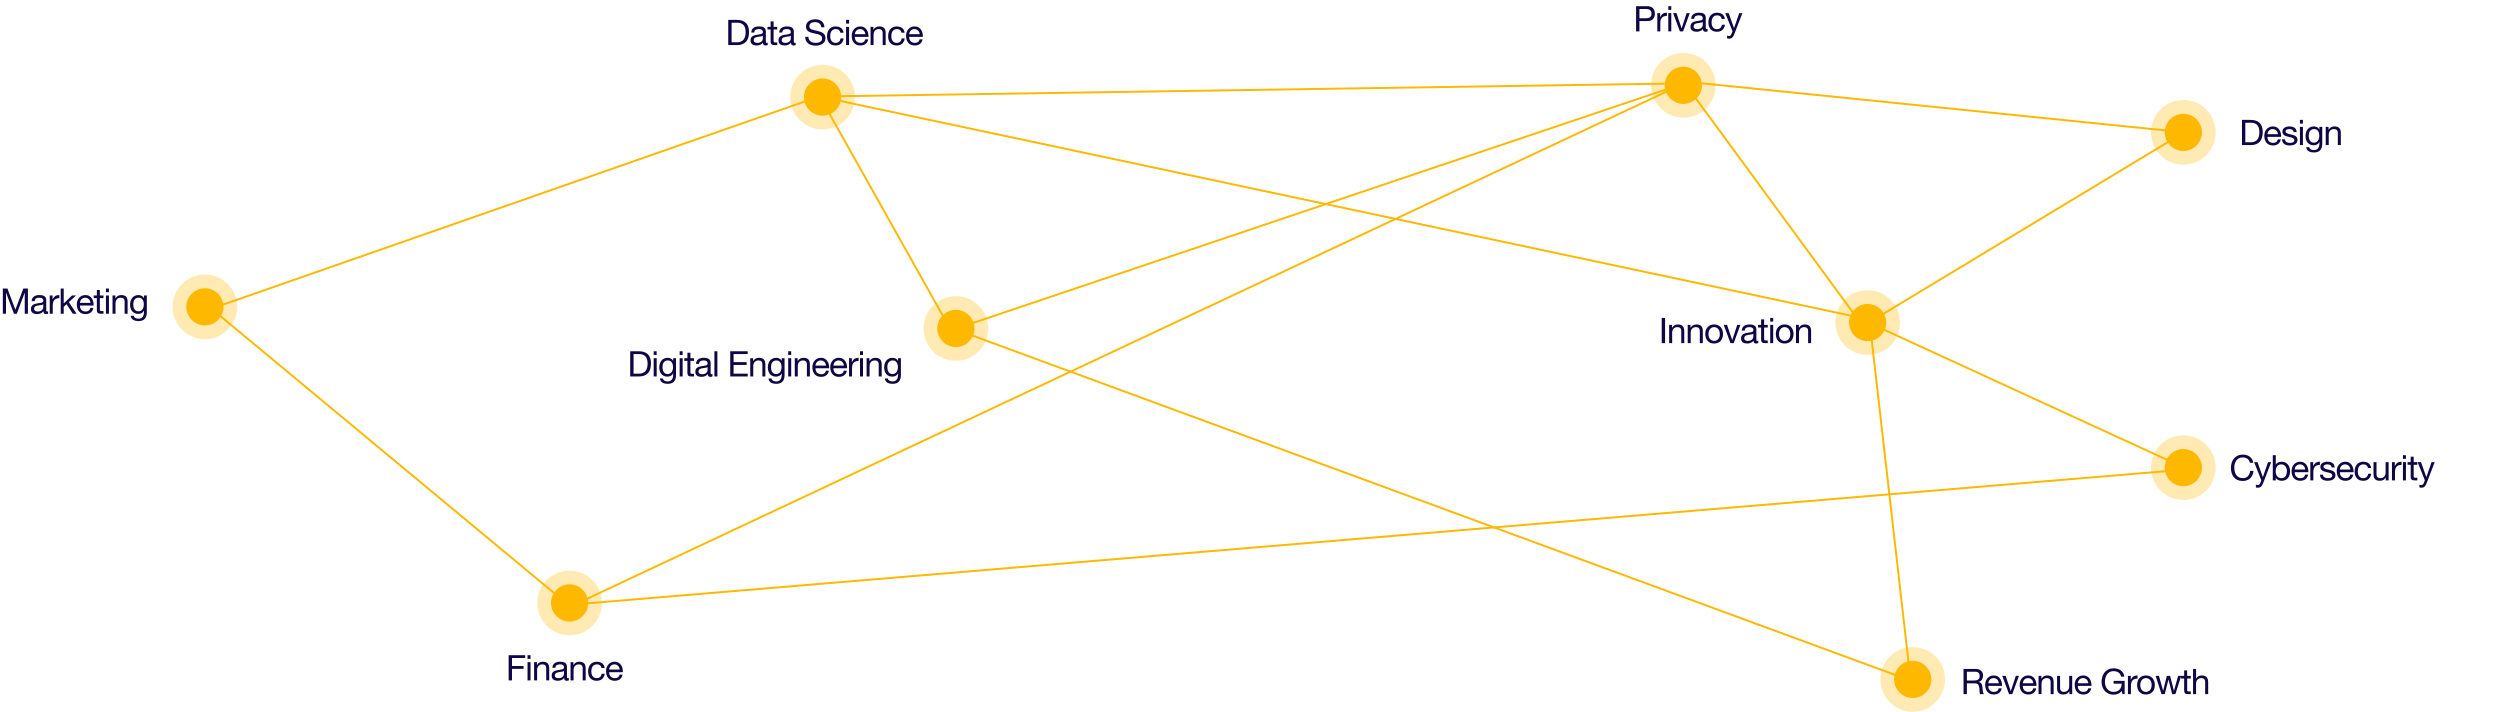 <svg width="1275" height="363" viewBox="0 0 1275 363" fill="none" xmlns="http://www.w3.org/2000/svg">
<path d="M836.114 9.304V4.588H839.462C840.434 4.588 841.142 4.792 841.586 5.2C842.042 5.596 842.27 6.178 842.27 6.946C842.27 7.714 842.042 8.302 841.586 8.71C841.142 9.118 840.434 9.316 839.462 9.304H836.114ZM834.404 3.148V16H836.114V10.744H840.038C841.334 10.756 842.312 10.426 842.972 9.754C843.644 9.082 843.98 8.146 843.98 6.946C843.98 5.746 843.644 4.816 842.972 4.156C842.312 3.484 841.334 3.148 840.038 3.148H834.404ZM845.23 6.694V16H846.76V11.86C846.76 11.26 846.82 10.732 846.94 10.276C847.06 9.808 847.252 9.412 847.516 9.088C847.78 8.764 848.128 8.518 848.56 8.35C848.992 8.182 849.514 8.098 850.126 8.098V6.478C849.298 6.454 848.614 6.622 848.074 6.982C847.534 7.342 847.078 7.9 846.706 8.656H846.67V6.694H845.23ZM852.358 5.02V3.148H850.828V5.02H852.358ZM850.828 6.694V16H852.358V6.694H850.828ZM858.382 16L861.784 6.694H860.182L857.644 14.452H857.608L854.998 6.694H853.288L856.744 16H858.382ZM870.892 15.964C870.628 16.12 870.262 16.198 869.794 16.198C869.398 16.198 869.08 16.09 868.84 15.874C868.612 15.646 868.498 15.28 868.498 14.776C868.078 15.28 867.586 15.646 867.022 15.874C866.47 16.09 865.87 16.198 865.222 16.198C864.802 16.198 864.4 16.15 864.016 16.054C863.644 15.958 863.32 15.808 863.044 15.604C862.768 15.4 862.546 15.136 862.378 14.812C862.222 14.476 862.144 14.074 862.144 13.606C862.144 13.078 862.234 12.646 862.414 12.31C862.594 11.974 862.828 11.704 863.116 11.5C863.416 11.284 863.752 11.122 864.124 11.014C864.508 10.906 864.898 10.816 865.294 10.744C865.714 10.66 866.11 10.6 866.482 10.564C866.866 10.516 867.202 10.456 867.49 10.384C867.778 10.3 868.006 10.186 868.174 10.042C868.342 9.886 868.426 9.664 868.426 9.376C868.426 9.04 868.36 8.77 868.228 8.566C868.108 8.362 867.946 8.206 867.742 8.098C867.55 7.99 867.328 7.918 867.076 7.882C866.836 7.846 866.596 7.828 866.356 7.828C865.708 7.828 865.168 7.954 864.736 8.206C864.304 8.446 864.07 8.908 864.034 9.592H862.504C862.528 9.016 862.648 8.53 862.864 8.134C863.08 7.738 863.368 7.42 863.728 7.18C864.088 6.928 864.496 6.748 864.952 6.64C865.42 6.532 865.918 6.478 866.446 6.478C866.866 6.478 867.28 6.508 867.688 6.568C868.108 6.628 868.486 6.754 868.822 6.946C869.158 7.126 869.428 7.384 869.632 7.72C869.836 8.056 869.938 8.494 869.938 9.034V13.822C869.938 14.182 869.956 14.446 869.992 14.614C870.04 14.782 870.184 14.866 870.424 14.866C870.556 14.866 870.712 14.836 870.892 14.776V15.964ZM868.408 11.194C868.216 11.338 867.964 11.446 867.652 11.518C867.34 11.578 867.01 11.632 866.662 11.68C866.326 11.716 865.984 11.764 865.636 11.824C865.288 11.872 864.976 11.956 864.7 12.076C864.424 12.196 864.196 12.37 864.016 12.598C863.848 12.814 863.764 13.114 863.764 13.498C863.764 13.75 863.812 13.966 863.908 14.146C864.016 14.314 864.148 14.452 864.304 14.56C864.472 14.668 864.664 14.746 864.88 14.794C865.096 14.842 865.324 14.866 865.564 14.866C866.068 14.866 866.5 14.8 866.86 14.668C867.22 14.524 867.514 14.35 867.742 14.146C867.97 13.93 868.138 13.702 868.246 13.462C868.354 13.21 868.408 12.976 868.408 12.76V11.194ZM878.094 9.682H879.678C879.618 9.13 879.474 8.656 879.246 8.26C879.018 7.852 878.724 7.516 878.364 7.252C878.016 6.988 877.608 6.796 877.14 6.676C876.684 6.544 876.192 6.478 875.664 6.478C874.932 6.478 874.29 6.61 873.738 6.874C873.186 7.126 872.724 7.48 872.352 7.936C871.992 8.38 871.722 8.908 871.542 9.52C871.362 10.12 871.272 10.768 871.272 11.464C871.272 12.16 871.362 12.802 871.542 13.39C871.734 13.966 872.01 14.464 872.37 14.884C872.742 15.304 873.198 15.628 873.738 15.856C874.29 16.084 874.92 16.198 875.628 16.198C876.816 16.198 877.752 15.886 878.436 15.262C879.132 14.638 879.564 13.75 879.732 12.598H878.166C878.07 13.318 877.806 13.876 877.374 14.272C876.954 14.668 876.366 14.866 875.61 14.866C875.13 14.866 874.716 14.77 874.368 14.578C874.02 14.386 873.738 14.134 873.522 13.822C873.306 13.498 873.144 13.132 873.036 12.724C872.94 12.316 872.892 11.896 872.892 11.464C872.892 10.996 872.94 10.546 873.036 10.114C873.132 9.67 873.288 9.28 873.504 8.944C873.732 8.608 874.032 8.338 874.404 8.134C874.776 7.93 875.238 7.828 875.79 7.828C876.438 7.828 876.954 7.99 877.338 8.314C877.722 8.638 877.974 9.094 878.094 9.682ZM884.558 17.242C884.378 17.698 884.198 18.082 884.018 18.394C883.85 18.706 883.658 18.958 883.442 19.15C883.238 19.354 883.004 19.498 882.74 19.582C882.488 19.678 882.194 19.726 881.858 19.726C881.678 19.726 881.498 19.714 881.318 19.69C881.138 19.666 880.964 19.624 880.796 19.564V18.16C880.928 18.22 881.078 18.268 881.246 18.304C881.426 18.352 881.576 18.376 881.696 18.376C882.008 18.376 882.266 18.298 882.47 18.142C882.686 17.998 882.848 17.788 882.956 17.512L883.586 15.946L879.896 6.694H881.624L884.342 14.308H884.378L886.988 6.694H888.608L884.558 17.242Z" fill="#0F0644"/>
<path d="M1147.44 236.018H1149.15C1149.05 235.334 1148.85 234.734 1148.54 234.218C1148.23 233.69 1147.84 233.252 1147.37 232.904C1146.9 232.556 1146.37 232.292 1145.77 232.112C1145.17 231.932 1144.53 231.842 1143.86 231.842C1142.87 231.842 1142 232.022 1141.23 232.382C1140.47 232.73 1139.84 233.21 1139.32 233.822C1138.82 234.434 1138.43 235.154 1138.17 235.982C1137.91 236.798 1137.77 237.674 1137.77 238.61C1137.77 239.546 1137.89 240.422 1138.13 241.238C1138.39 242.054 1138.76 242.762 1139.25 243.362C1139.74 243.962 1140.36 244.436 1141.1 244.784C1141.85 245.12 1142.72 245.288 1143.71 245.288C1145.36 245.288 1146.65 244.838 1147.6 243.938C1148.55 243.038 1149.11 241.778 1149.28 240.158H1147.57C1147.53 240.686 1147.42 241.178 1147.24 241.634C1147.06 242.09 1146.81 242.486 1146.49 242.822C1146.17 243.146 1145.8 243.404 1145.35 243.596C1144.92 243.776 1144.42 243.866 1143.86 243.866C1143.09 243.866 1142.43 243.722 1141.88 243.434C1141.33 243.146 1140.87 242.762 1140.51 242.282C1140.16 241.79 1139.9 241.22 1139.74 240.572C1139.57 239.912 1139.48 239.216 1139.48 238.484C1139.48 237.812 1139.57 237.164 1139.74 236.54C1139.9 235.916 1140.16 235.364 1140.51 234.884C1140.87 234.392 1141.32 234.002 1141.86 233.714C1142.41 233.426 1143.07 233.282 1143.84 233.282C1144.74 233.282 1145.51 233.51 1146.16 233.966C1146.82 234.422 1147.25 235.106 1147.44 236.018ZM1154.26 246.242C1154.08 246.698 1153.9 247.082 1153.72 247.394C1153.55 247.706 1153.36 247.958 1153.14 248.15C1152.94 248.354 1152.7 248.498 1152.44 248.582C1152.19 248.678 1151.89 248.726 1151.56 248.726C1151.38 248.726 1151.2 248.714 1151.02 248.69C1150.84 248.666 1150.66 248.624 1150.49 248.564V247.16C1150.63 247.22 1150.78 247.268 1150.94 247.304C1151.12 247.352 1151.27 247.376 1151.39 247.376C1151.71 247.376 1151.96 247.298 1152.17 247.142C1152.38 246.998 1152.55 246.788 1152.65 246.512L1153.28 244.946L1149.59 235.694H1151.32L1154.04 243.308H1154.08L1156.69 235.694H1158.31L1154.26 246.242ZM1159.12 232.148V245H1160.65V243.758H1160.68C1160.85 244.034 1161.05 244.268 1161.29 244.46C1161.55 244.64 1161.81 244.784 1162.09 244.892C1162.36 245 1162.64 245.078 1162.91 245.126C1163.2 245.174 1163.46 245.198 1163.69 245.198C1164.4 245.198 1165.01 245.072 1165.54 244.82C1166.08 244.568 1166.53 244.226 1166.87 243.794C1167.23 243.35 1167.5 242.834 1167.67 242.246C1167.85 241.658 1167.94 241.034 1167.94 240.374C1167.94 239.714 1167.85 239.09 1167.67 238.502C1167.49 237.914 1167.22 237.398 1166.86 236.954C1166.51 236.498 1166.06 236.138 1165.52 235.874C1165 235.61 1164.37 235.478 1163.65 235.478C1163 235.478 1162.41 235.598 1161.87 235.838C1161.33 236.066 1160.93 236.438 1160.68 236.954H1160.65V232.148H1159.12ZM1166.32 240.266C1166.32 240.722 1166.27 241.166 1166.17 241.598C1166.08 242.03 1165.92 242.414 1165.7 242.75C1165.49 243.086 1165.2 243.356 1164.84 243.56C1164.49 243.764 1164.05 243.866 1163.53 243.866C1163 243.866 1162.55 243.77 1162.18 243.578C1161.8 243.374 1161.5 243.11 1161.26 242.786C1161.03 242.462 1160.86 242.09 1160.75 241.67C1160.65 241.238 1160.59 240.794 1160.59 240.338C1160.59 239.906 1160.64 239.48 1160.74 239.06C1160.84 238.64 1161.01 238.268 1161.24 237.944C1161.47 237.608 1161.76 237.338 1162.12 237.134C1162.48 236.93 1162.92 236.828 1163.44 236.828C1163.93 236.828 1164.35 236.924 1164.71 237.116C1165.09 237.308 1165.39 237.566 1165.61 237.89C1165.85 238.214 1166.03 238.586 1166.14 239.006C1166.26 239.414 1166.32 239.834 1166.32 240.266ZM1175.65 239.456H1170.31C1170.33 239.096 1170.41 238.76 1170.54 238.448C1170.67 238.124 1170.85 237.842 1171.08 237.602C1171.31 237.362 1171.58 237.176 1171.89 237.044C1172.22 236.9 1172.58 236.828 1172.97 236.828C1173.36 236.828 1173.7 236.9 1174.02 237.044C1174.34 237.176 1174.62 237.362 1174.84 237.602C1175.08 237.83 1175.27 238.106 1175.4 238.43C1175.55 238.754 1175.63 239.096 1175.65 239.456ZM1177.13 242.048H1175.62C1175.49 242.66 1175.21 243.116 1174.79 243.416C1174.38 243.716 1173.85 243.866 1173.21 243.866C1172.7 243.866 1172.26 243.782 1171.89 243.614C1171.52 243.446 1171.21 243.224 1170.97 242.948C1170.73 242.66 1170.56 242.336 1170.45 241.976C1170.34 241.604 1170.3 241.214 1170.31 240.806H1177.27C1177.3 240.242 1177.24 239.648 1177.11 239.024C1176.99 238.4 1176.76 237.824 1176.43 237.296C1176.1 236.768 1175.67 236.336 1175.11 236C1174.57 235.652 1173.89 235.478 1173.06 235.478C1172.43 235.478 1171.84 235.598 1171.3 235.838C1170.77 236.078 1170.31 236.414 1169.91 236.846C1169.53 237.278 1169.23 237.788 1169.01 238.376C1168.8 238.964 1168.69 239.612 1168.69 240.32C1168.71 241.028 1168.81 241.682 1168.99 242.282C1169.19 242.882 1169.47 243.398 1169.84 243.83C1170.21 244.262 1170.67 244.598 1171.21 244.838C1171.76 245.078 1172.41 245.198 1173.15 245.198C1174.21 245.198 1175.08 244.934 1175.78 244.406C1176.48 243.878 1176.93 243.092 1177.13 242.048ZM1178.27 235.694V245H1179.8V240.86C1179.8 240.26 1179.86 239.732 1179.98 239.276C1180.1 238.808 1180.29 238.412 1180.55 238.088C1180.82 237.764 1181.16 237.518 1181.6 237.35C1182.03 237.182 1182.55 237.098 1183.16 237.098V235.478C1182.33 235.454 1181.65 235.622 1181.11 235.982C1180.57 236.342 1180.11 236.9 1179.74 237.656H1179.71V235.694H1178.27ZM1184.71 242.066H1183.18C1183.2 242.642 1183.32 243.134 1183.54 243.542C1183.76 243.938 1184.04 244.262 1184.4 244.514C1184.76 244.754 1185.18 244.928 1185.65 245.036C1186.11 245.144 1186.61 245.198 1187.12 245.198C1187.59 245.198 1188.06 245.15 1188.53 245.054C1189.01 244.97 1189.43 244.814 1189.8 244.586C1190.19 244.358 1190.49 244.058 1190.72 243.686C1190.96 243.314 1191.08 242.846 1191.08 242.282C1191.08 241.838 1190.99 241.466 1190.81 241.166C1190.64 240.866 1190.42 240.62 1190.13 240.428C1189.85 240.224 1189.53 240.062 1189.16 239.942C1188.8 239.822 1188.42 239.72 1188.04 239.636C1187.68 239.552 1187.32 239.474 1186.96 239.402C1186.6 239.318 1186.28 239.222 1185.99 239.114C1185.7 238.994 1185.46 238.85 1185.27 238.682C1185.09 238.502 1185 238.28 1185 238.016C1185 237.776 1185.06 237.584 1185.18 237.44C1185.3 237.284 1185.45 237.164 1185.65 237.08C1185.84 236.984 1186.05 236.918 1186.28 236.882C1186.52 236.846 1186.75 236.828 1186.98 236.828C1187.23 236.828 1187.48 236.858 1187.72 236.918C1187.97 236.966 1188.2 237.05 1188.4 237.17C1188.6 237.29 1188.77 237.452 1188.9 237.656C1189.04 237.848 1189.11 238.094 1189.14 238.394H1190.67C1190.63 237.83 1190.51 237.362 1190.31 236.99C1190.1 236.606 1189.83 236.306 1189.48 236.09C1189.14 235.862 1188.75 235.706 1188.31 235.622C1187.87 235.526 1187.38 235.478 1186.85 235.478C1186.44 235.478 1186.03 235.532 1185.61 235.64C1185.2 235.736 1184.83 235.892 1184.49 236.108C1184.17 236.312 1183.9 236.582 1183.68 236.918C1183.48 237.254 1183.38 237.656 1183.38 238.124C1183.38 238.724 1183.53 239.192 1183.83 239.528C1184.13 239.864 1184.5 240.128 1184.94 240.32C1185.4 240.5 1185.89 240.644 1186.42 240.752C1186.95 240.848 1187.43 240.962 1187.88 241.094C1188.33 241.214 1188.71 241.376 1189.01 241.58C1189.31 241.784 1189.46 242.084 1189.46 242.48C1189.46 242.768 1189.39 243.008 1189.25 243.2C1189.1 243.38 1188.92 243.518 1188.69 243.614C1188.47 243.71 1188.23 243.776 1187.97 243.812C1187.7 243.848 1187.45 243.866 1187.21 243.866C1186.9 243.866 1186.59 243.836 1186.29 243.776C1186.01 243.716 1185.74 243.62 1185.5 243.488C1185.27 243.344 1185.09 243.158 1184.94 242.93C1184.8 242.69 1184.72 242.402 1184.71 242.066ZM1198.7 239.456H1193.35C1193.37 239.096 1193.45 238.76 1193.58 238.448C1193.72 238.124 1193.9 237.842 1194.12 237.602C1194.35 237.362 1194.62 237.176 1194.93 237.044C1195.26 236.9 1195.62 236.828 1196.01 236.828C1196.4 236.828 1196.75 236.9 1197.06 237.044C1197.38 237.176 1197.66 237.362 1197.89 237.602C1198.13 237.83 1198.31 238.106 1198.44 238.43C1198.59 238.754 1198.67 239.096 1198.7 239.456ZM1200.17 242.048H1198.66C1198.53 242.66 1198.25 243.116 1197.83 243.416C1197.42 243.716 1196.9 243.866 1196.25 243.866C1195.74 243.866 1195.31 243.782 1194.93 243.614C1194.56 243.446 1194.26 243.224 1194.02 242.948C1193.78 242.66 1193.6 242.336 1193.49 241.976C1193.39 241.604 1193.34 241.214 1193.35 240.806H1200.32C1200.34 240.242 1200.29 239.648 1200.15 239.024C1200.03 238.4 1199.81 237.824 1199.47 237.296C1199.15 236.768 1198.71 236.336 1198.16 236C1197.62 235.652 1196.93 235.478 1196.1 235.478C1195.47 235.478 1194.88 235.598 1194.34 235.838C1193.81 236.078 1193.35 236.414 1192.95 236.846C1192.57 237.278 1192.27 237.788 1192.05 238.376C1191.84 238.964 1191.73 239.612 1191.73 240.32C1191.75 241.028 1191.86 241.682 1192.04 242.282C1192.23 242.882 1192.51 243.398 1192.88 243.83C1193.25 244.262 1193.71 244.598 1194.25 244.838C1194.8 245.078 1195.45 245.198 1196.19 245.198C1197.25 245.198 1198.13 244.934 1198.82 244.406C1199.52 243.878 1199.97 243.092 1200.17 242.048ZM1207.68 238.682H1209.26C1209.2 238.13 1209.06 237.656 1208.83 237.26C1208.6 236.852 1208.31 236.516 1207.95 236.252C1207.6 235.988 1207.19 235.796 1206.73 235.676C1206.27 235.544 1205.78 235.478 1205.25 235.478C1204.52 235.478 1203.88 235.61 1203.32 235.874C1202.77 236.126 1202.31 236.48 1201.94 236.936C1201.58 237.38 1201.31 237.908 1201.13 238.52C1200.95 239.12 1200.86 239.768 1200.86 240.464C1200.86 241.16 1200.95 241.802 1201.13 242.39C1201.32 242.966 1201.6 243.464 1201.96 243.884C1202.33 244.304 1202.78 244.628 1203.32 244.856C1203.88 245.084 1204.51 245.198 1205.21 245.198C1206.4 245.198 1207.34 244.886 1208.02 244.262C1208.72 243.638 1209.15 242.75 1209.32 241.598H1207.75C1207.66 242.318 1207.39 242.876 1206.96 243.272C1206.54 243.668 1205.95 243.866 1205.2 243.866C1204.72 243.866 1204.3 243.77 1203.95 243.578C1203.61 243.386 1203.32 243.134 1203.11 242.822C1202.89 242.498 1202.73 242.132 1202.62 241.724C1202.53 241.316 1202.48 240.896 1202.48 240.464C1202.48 239.996 1202.53 239.546 1202.62 239.114C1202.72 238.67 1202.87 238.28 1203.09 237.944C1203.32 237.608 1203.62 237.338 1203.99 237.134C1204.36 236.93 1204.82 236.828 1205.38 236.828C1206.02 236.828 1206.54 236.99 1206.92 237.314C1207.31 237.638 1207.56 238.094 1207.68 238.682ZM1218.19 245V235.694H1216.66V240.95C1216.66 241.37 1216.6 241.76 1216.48 242.12C1216.38 242.468 1216.21 242.774 1215.98 243.038C1215.75 243.302 1215.46 243.506 1215.12 243.65C1214.78 243.794 1214.38 243.866 1213.91 243.866C1213.32 243.866 1212.86 243.698 1212.52 243.362C1212.19 243.026 1212.02 242.57 1212.02 241.994V235.694H1210.49V241.814C1210.49 242.318 1210.54 242.78 1210.63 243.2C1210.74 243.608 1210.92 243.962 1211.17 244.262C1211.43 244.562 1211.76 244.796 1212.16 244.964C1212.57 245.12 1213.08 245.198 1213.69 245.198C1214.38 245.198 1214.97 245.066 1215.48 244.802C1215.98 244.526 1216.39 244.1 1216.72 243.524H1216.75V245H1218.19ZM1219.9 235.694V245H1221.43V240.86C1221.43 240.26 1221.49 239.732 1221.61 239.276C1221.73 238.808 1221.92 238.412 1222.18 238.088C1222.45 237.764 1222.8 237.518 1223.23 237.35C1223.66 237.182 1224.18 237.098 1224.79 237.098V235.478C1223.97 235.454 1223.28 235.622 1222.74 235.982C1222.2 236.342 1221.75 236.9 1221.37 237.656H1221.34V235.694H1219.9ZM1227.03 234.02V232.148H1225.5V234.02H1227.03ZM1225.5 235.694V245H1227.03V235.694H1225.5ZM1230.98 235.694V232.904H1229.45V235.694H1227.87V237.044H1229.45V242.966C1229.45 243.398 1229.49 243.746 1229.58 244.01C1229.66 244.274 1229.79 244.478 1229.95 244.622C1230.13 244.766 1230.36 244.868 1230.64 244.928C1230.93 244.976 1231.27 245 1231.66 245H1232.83V243.65H1232.13C1231.89 243.65 1231.69 243.644 1231.54 243.632C1231.39 243.608 1231.28 243.566 1231.2 243.506C1231.11 243.446 1231.05 243.362 1231.02 243.254C1230.99 243.146 1230.98 243.002 1230.98 242.822V237.044H1232.83V235.694H1230.98ZM1237.65 246.242C1237.47 246.698 1237.29 247.082 1237.11 247.394C1236.94 247.706 1236.75 247.958 1236.53 248.15C1236.33 248.354 1236.09 248.498 1235.83 248.582C1235.58 248.678 1235.28 248.726 1234.95 248.726C1234.77 248.726 1234.59 248.714 1234.41 248.69C1234.23 248.666 1234.05 248.624 1233.89 248.564V247.16C1234.02 247.22 1234.17 247.268 1234.34 247.304C1234.52 247.352 1234.67 247.376 1234.79 247.376C1235.1 247.376 1235.36 247.298 1235.56 247.142C1235.78 246.998 1235.94 246.788 1236.05 246.512L1236.68 244.946L1232.99 235.694H1234.71L1237.43 243.308H1237.47L1240.08 235.694H1241.7L1237.65 246.242Z" fill="#0F0644"/>
<path d="M373.114 21.56V11.588H375.994C376.786 11.588 377.452 11.702 377.992 11.93C378.532 12.146 378.97 12.47 379.306 12.902C379.654 13.322 379.9 13.838 380.044 14.45C380.2 15.05 380.278 15.734 380.278 16.502C380.278 17.294 380.194 17.972 380.026 18.536C379.87 19.088 379.666 19.55 379.414 19.922C379.162 20.294 378.874 20.588 378.55 20.804C378.238 21.02 377.92 21.188 377.596 21.308C377.272 21.416 376.966 21.488 376.678 21.524C376.39 21.548 376.15 21.56 375.958 21.56H373.114ZM371.404 10.148V23H375.814C376.882 23 377.806 22.85 378.586 22.55C379.366 22.25 380.008 21.818 380.512 21.254C381.016 20.678 381.388 19.976 381.628 19.148C381.868 18.308 381.988 17.348 381.988 16.268C381.988 14.204 381.454 12.668 380.386 11.66C379.318 10.652 377.794 10.148 375.814 10.148H371.404ZM391.53 22.964C391.266 23.12 390.9 23.198 390.432 23.198C390.036 23.198 389.718 23.09 389.478 22.874C389.25 22.646 389.136 22.28 389.136 21.776C388.716 22.28 388.224 22.646 387.66 22.874C387.108 23.09 386.508 23.198 385.86 23.198C385.44 23.198 385.038 23.15 384.654 23.054C384.282 22.958 383.958 22.808 383.682 22.604C383.406 22.4 383.184 22.136 383.016 21.812C382.86 21.476 382.782 21.074 382.782 20.606C382.782 20.078 382.872 19.646 383.052 19.31C383.232 18.974 383.466 18.704 383.754 18.5C384.054 18.284 384.39 18.122 384.762 18.014C385.146 17.906 385.536 17.816 385.932 17.744C386.352 17.66 386.748 17.6 387.12 17.564C387.504 17.516 387.84 17.456 388.128 17.384C388.416 17.3 388.644 17.186 388.812 17.042C388.98 16.886 389.064 16.664 389.064 16.376C389.064 16.04 388.998 15.77 388.866 15.566C388.746 15.362 388.584 15.206 388.38 15.098C388.188 14.99 387.966 14.918 387.714 14.882C387.474 14.846 387.234 14.828 386.994 14.828C386.346 14.828 385.806 14.954 385.374 15.206C384.942 15.446 384.708 15.908 384.672 16.592H383.142C383.166 16.016 383.286 15.53 383.502 15.134C383.718 14.738 384.006 14.42 384.366 14.18C384.726 13.928 385.134 13.748 385.59 13.64C386.058 13.532 386.556 13.478 387.084 13.478C387.504 13.478 387.918 13.508 388.326 13.568C388.746 13.628 389.124 13.754 389.46 13.946C389.796 14.126 390.066 14.384 390.27 14.72C390.474 15.056 390.576 15.494 390.576 16.034V20.822C390.576 21.182 390.594 21.446 390.63 21.614C390.678 21.782 390.822 21.866 391.062 21.866C391.194 21.866 391.35 21.836 391.53 21.776V22.964ZM389.046 18.194C388.854 18.338 388.602 18.446 388.29 18.518C387.978 18.578 387.648 18.632 387.3 18.68C386.964 18.716 386.622 18.764 386.274 18.824C385.926 18.872 385.614 18.956 385.338 19.076C385.062 19.196 384.834 19.37 384.654 19.598C384.486 19.814 384.402 20.114 384.402 20.498C384.402 20.75 384.45 20.966 384.546 21.146C384.654 21.314 384.786 21.452 384.942 21.56C385.11 21.668 385.302 21.746 385.518 21.794C385.734 21.842 385.962 21.866 386.202 21.866C386.706 21.866 387.138 21.8 387.498 21.668C387.858 21.524 388.152 21.35 388.38 21.146C388.608 20.93 388.776 20.702 388.884 20.462C388.992 20.21 389.046 19.976 389.046 19.76V18.194ZM394.538 13.694V10.904H393.008V13.694H391.424V15.044H393.008V20.966C393.008 21.398 393.05 21.746 393.134 22.01C393.218 22.274 393.344 22.478 393.512 22.622C393.692 22.766 393.92 22.868 394.196 22.928C394.484 22.976 394.826 23 395.222 23H396.392V21.65H395.69C395.45 21.65 395.252 21.644 395.096 21.632C394.952 21.608 394.838 21.566 394.754 21.506C394.67 21.446 394.61 21.362 394.574 21.254C394.55 21.146 394.538 21.002 394.538 20.822V15.044H396.392V13.694H394.538ZM405.796 22.964C405.532 23.12 405.166 23.198 404.698 23.198C404.302 23.198 403.984 23.09 403.744 22.874C403.516 22.646 403.402 22.28 403.402 21.776C402.982 22.28 402.49 22.646 401.926 22.874C401.374 23.09 400.774 23.198 400.126 23.198C399.706 23.198 399.304 23.15 398.92 23.054C398.548 22.958 398.224 22.808 397.948 22.604C397.672 22.4 397.45 22.136 397.282 21.812C397.126 21.476 397.048 21.074 397.048 20.606C397.048 20.078 397.138 19.646 397.318 19.31C397.498 18.974 397.732 18.704 398.02 18.5C398.32 18.284 398.656 18.122 399.028 18.014C399.412 17.906 399.802 17.816 400.198 17.744C400.618 17.66 401.014 17.6 401.386 17.564C401.77 17.516 402.106 17.456 402.394 17.384C402.682 17.3 402.91 17.186 403.078 17.042C403.246 16.886 403.33 16.664 403.33 16.376C403.33 16.04 403.264 15.77 403.132 15.566C403.012 15.362 402.85 15.206 402.646 15.098C402.454 14.99 402.232 14.918 401.98 14.882C401.74 14.846 401.5 14.828 401.26 14.828C400.612 14.828 400.072 14.954 399.64 15.206C399.208 15.446 398.974 15.908 398.938 16.592H397.408C397.432 16.016 397.552 15.53 397.768 15.134C397.984 14.738 398.272 14.42 398.632 14.18C398.992 13.928 399.4 13.748 399.856 13.64C400.324 13.532 400.822 13.478 401.35 13.478C401.77 13.478 402.184 13.508 402.592 13.568C403.012 13.628 403.39 13.754 403.726 13.946C404.062 14.126 404.332 14.384 404.536 14.72C404.74 15.056 404.842 15.494 404.842 16.034V20.822C404.842 21.182 404.86 21.446 404.896 21.614C404.944 21.782 405.088 21.866 405.328 21.866C405.46 21.866 405.616 21.836 405.796 21.776V22.964ZM403.312 18.194C403.12 18.338 402.868 18.446 402.556 18.518C402.244 18.578 401.914 18.632 401.566 18.68C401.23 18.716 400.888 18.764 400.54 18.824C400.192 18.872 399.88 18.956 399.604 19.076C399.328 19.196 399.1 19.37 398.92 19.598C398.752 19.814 398.668 20.114 398.668 20.498C398.668 20.75 398.716 20.966 398.812 21.146C398.92 21.314 399.052 21.452 399.208 21.56C399.376 21.668 399.568 21.746 399.784 21.794C400 21.842 400.228 21.866 400.468 21.866C400.972 21.866 401.404 21.8 401.764 21.668C402.124 21.524 402.418 21.35 402.646 21.146C402.874 20.93 403.042 20.702 403.15 20.462C403.258 20.21 403.312 19.976 403.312 19.76V18.194ZM418.835 13.91H420.455C420.431 13.202 420.293 12.596 420.041 12.092C419.801 11.576 419.465 11.15 419.033 10.814C418.613 10.478 418.121 10.232 417.557 10.076C416.993 9.92 416.381 9.842 415.721 9.842C415.133 9.842 414.557 9.92 413.993 10.076C413.441 10.22 412.943 10.448 412.499 10.76C412.067 11.06 411.719 11.45 411.455 11.93C411.191 12.398 411.059 12.956 411.059 13.604C411.059 14.192 411.173 14.684 411.401 15.08C411.641 15.464 411.953 15.782 412.337 16.034C412.733 16.274 413.177 16.472 413.669 16.628C414.161 16.772 414.659 16.904 415.163 17.024C415.679 17.132 416.183 17.24 416.675 17.348C417.167 17.456 417.605 17.6 417.989 17.78C418.385 17.948 418.697 18.17 418.925 18.446C419.165 18.722 419.285 19.082 419.285 19.526C419.285 19.994 419.189 20.378 418.997 20.678C418.805 20.978 418.553 21.218 418.241 21.398C417.929 21.566 417.575 21.686 417.179 21.758C416.795 21.83 416.411 21.866 416.027 21.866C415.547 21.866 415.079 21.806 414.623 21.686C414.167 21.566 413.765 21.38 413.417 21.128C413.081 20.876 412.805 20.558 412.589 20.174C412.385 19.778 412.283 19.31 412.283 18.77H410.663C410.663 19.55 410.801 20.228 411.077 20.804C411.365 21.368 411.749 21.836 412.229 22.208C412.721 22.568 413.285 22.838 413.921 23.018C414.569 23.198 415.253 23.288 415.973 23.288C416.561 23.288 417.149 23.216 417.737 23.072C418.337 22.94 418.877 22.724 419.357 22.424C419.837 22.112 420.227 21.716 420.527 21.236C420.839 20.744 420.995 20.156 420.995 19.472C420.995 18.836 420.875 18.308 420.635 17.888C420.407 17.468 420.095 17.12 419.699 16.844C419.315 16.568 418.877 16.352 418.385 16.196C417.893 16.028 417.389 15.884 416.873 15.764C416.369 15.644 415.871 15.536 415.379 15.44C414.887 15.332 414.443 15.2 414.047 15.044C413.663 14.888 413.351 14.69 413.111 14.45C412.883 14.198 412.769 13.874 412.769 13.478C412.769 13.058 412.847 12.71 413.003 12.434C413.171 12.146 413.387 11.918 413.651 11.75C413.927 11.582 414.239 11.462 414.587 11.39C414.935 11.318 415.289 11.282 415.649 11.282C416.537 11.282 417.263 11.492 417.827 11.912C418.403 12.32 418.739 12.986 418.835 13.91ZM428.599 16.682H430.183C430.123 16.13 429.979 15.656 429.751 15.26C429.523 14.852 429.229 14.516 428.869 14.252C428.521 13.988 428.113 13.796 427.645 13.676C427.189 13.544 426.697 13.478 426.169 13.478C425.437 13.478 424.795 13.61 424.243 13.874C423.691 14.126 423.229 14.48 422.857 14.936C422.497 15.38 422.227 15.908 422.047 16.52C421.867 17.12 421.777 17.768 421.777 18.464C421.777 19.16 421.867 19.802 422.047 20.39C422.239 20.966 422.515 21.464 422.875 21.884C423.247 22.304 423.703 22.628 424.243 22.856C424.795 23.084 425.425 23.198 426.133 23.198C427.321 23.198 428.257 22.886 428.941 22.262C429.637 21.638 430.069 20.75 430.237 19.598H428.671C428.575 20.318 428.311 20.876 427.879 21.272C427.459 21.668 426.871 21.866 426.115 21.866C425.635 21.866 425.221 21.77 424.873 21.578C424.525 21.386 424.243 21.134 424.027 20.822C423.811 20.498 423.649 20.132 423.541 19.724C423.445 19.316 423.397 18.896 423.397 18.464C423.397 17.996 423.445 17.546 423.541 17.114C423.637 16.67 423.793 16.28 424.009 15.944C424.237 15.608 424.537 15.338 424.909 15.134C425.281 14.93 425.743 14.828 426.295 14.828C426.943 14.828 427.459 14.99 427.843 15.314C428.227 15.638 428.479 16.094 428.599 16.682ZM433.029 12.02V10.148H431.499V12.02H433.029ZM431.499 13.694V23H433.029V13.694H431.499ZM441.321 17.456H435.975C435.999 17.096 436.077 16.76 436.209 16.448C436.341 16.124 436.521 15.842 436.749 15.602C436.977 15.362 437.247 15.176 437.559 15.044C437.883 14.9 438.243 14.828 438.639 14.828C439.023 14.828 439.371 14.9 439.683 15.044C440.007 15.176 440.283 15.362 440.511 15.602C440.751 15.83 440.937 16.106 441.069 16.43C441.213 16.754 441.297 17.096 441.321 17.456ZM442.797 20.048H441.285C441.153 20.66 440.877 21.116 440.457 21.416C440.049 21.716 439.521 21.866 438.873 21.866C438.369 21.866 437.931 21.782 437.559 21.614C437.187 21.446 436.881 21.224 436.641 20.948C436.401 20.66 436.227 20.336 436.119 19.976C436.011 19.604 435.963 19.214 435.975 18.806H442.941C442.965 18.242 442.911 17.648 442.779 17.024C442.659 16.4 442.431 15.824 442.095 15.296C441.771 14.768 441.333 14.336 440.781 14C440.241 13.652 439.557 13.478 438.729 13.478C438.093 13.478 437.505 13.598 436.965 13.838C436.437 14.078 435.975 14.414 435.579 14.846C435.195 15.278 434.895 15.788 434.679 16.376C434.463 16.964 434.355 17.612 434.355 18.32C434.379 19.028 434.481 19.682 434.661 20.282C434.853 20.882 435.135 21.398 435.507 21.83C435.879 22.262 436.335 22.598 436.875 22.838C437.427 23.078 438.075 23.198 438.819 23.198C439.875 23.198 440.751 22.934 441.447 22.406C442.143 21.878 442.593 21.092 442.797 20.048ZM443.987 13.694V23H445.517V17.744C445.517 17.324 445.571 16.94 445.679 16.592C445.799 16.232 445.973 15.92 446.201 15.656C446.429 15.392 446.711 15.188 447.047 15.044C447.395 14.9 447.803 14.828 448.271 14.828C448.859 14.828 449.321 14.996 449.657 15.332C449.993 15.668 450.161 16.124 450.161 16.7V23H451.691V16.88C451.691 16.376 451.637 15.92 451.529 15.512C451.433 15.092 451.259 14.732 451.007 14.432C450.755 14.132 450.425 13.898 450.017 13.73C449.609 13.562 449.099 13.478 448.487 13.478C447.107 13.478 446.099 14.042 445.463 15.17H445.427V13.694H443.987ZM459.767 16.682H461.351C461.291 16.13 461.147 15.656 460.919 15.26C460.691 14.852 460.397 14.516 460.037 14.252C459.689 13.988 459.281 13.796 458.813 13.676C458.357 13.544 457.865 13.478 457.337 13.478C456.605 13.478 455.963 13.61 455.411 13.874C454.859 14.126 454.397 14.48 454.025 14.936C453.665 15.38 453.395 15.908 453.215 16.52C453.035 17.12 452.945 17.768 452.945 18.464C452.945 19.16 453.035 19.802 453.215 20.39C453.407 20.966 453.683 21.464 454.043 21.884C454.415 22.304 454.871 22.628 455.411 22.856C455.963 23.084 456.593 23.198 457.301 23.198C458.489 23.198 459.425 22.886 460.109 22.262C460.805 21.638 461.237 20.75 461.405 19.598H459.839C459.743 20.318 459.479 20.876 459.047 21.272C458.627 21.668 458.039 21.866 457.283 21.866C456.803 21.866 456.389 21.77 456.041 21.578C455.693 21.386 455.411 21.134 455.195 20.822C454.979 20.498 454.817 20.132 454.709 19.724C454.613 19.316 454.565 18.896 454.565 18.464C454.565 17.996 454.613 17.546 454.709 17.114C454.805 16.67 454.961 16.28 455.177 15.944C455.405 15.608 455.705 15.338 456.077 15.134C456.449 14.93 456.911 14.828 457.463 14.828C458.111 14.828 458.627 14.99 459.011 15.314C459.395 15.638 459.647 16.094 459.767 16.682ZM469.039 17.456H463.693C463.717 17.096 463.795 16.76 463.927 16.448C464.059 16.124 464.239 15.842 464.467 15.602C464.695 15.362 464.965 15.176 465.277 15.044C465.601 14.9 465.961 14.828 466.357 14.828C466.741 14.828 467.089 14.9 467.401 15.044C467.725 15.176 468.001 15.362 468.229 15.602C468.469 15.83 468.655 16.106 468.787 16.43C468.931 16.754 469.015 17.096 469.039 17.456ZM470.515 20.048H469.003C468.871 20.66 468.595 21.116 468.175 21.416C467.767 21.716 467.239 21.866 466.591 21.866C466.087 21.866 465.649 21.782 465.277 21.614C464.905 21.446 464.599 21.224 464.359 20.948C464.119 20.66 463.945 20.336 463.837 19.976C463.729 19.604 463.681 19.214 463.693 18.806H470.659C470.683 18.242 470.629 17.648 470.497 17.024C470.377 16.4 470.149 15.824 469.813 15.296C469.489 14.768 469.051 14.336 468.499 14C467.959 13.652 467.275 13.478 466.447 13.478C465.811 13.478 465.223 13.598 464.683 13.838C464.155 14.078 463.693 14.414 463.297 14.846C462.913 15.278 462.613 15.788 462.397 16.376C462.181 16.964 462.073 17.612 462.073 18.32C462.097 19.028 462.199 19.682 462.379 20.282C462.571 20.882 462.853 21.398 463.225 21.83C463.597 22.262 464.053 22.598 464.593 22.838C465.145 23.078 465.793 23.198 466.537 23.198C467.593 23.198 468.469 22.934 469.165 22.406C469.861 21.878 470.311 21.092 470.515 20.048Z" fill="#0F0644"/>
<path d="M1.44 147.148V160H3.06V149.308H3.096L7.11 160H8.568L12.582 149.308H12.618V160H14.238V147.148H11.898L7.83 157.948L3.78 147.148H1.44ZM24.536 159.964C24.272 160.12 23.906 160.198 23.438 160.198C23.042 160.198 22.724 160.09 22.484 159.874C22.256 159.646 22.142 159.28 22.142 158.776C21.722 159.28 21.23 159.646 20.666 159.874C20.114 160.09 19.514 160.198 18.866 160.198C18.446 160.198 18.044 160.15 17.66 160.054C17.288 159.958 16.964 159.808 16.688 159.604C16.412 159.4 16.19 159.136 16.022 158.812C15.866 158.476 15.788 158.074 15.788 157.606C15.788 157.078 15.878 156.646 16.058 156.31C16.238 155.974 16.472 155.704 16.76 155.5C17.06 155.284 17.396 155.122 17.768 155.014C18.152 154.906 18.542 154.816 18.938 154.744C19.358 154.66 19.754 154.6 20.126 154.564C20.51 154.516 20.846 154.456 21.134 154.384C21.422 154.3 21.65 154.186 21.818 154.042C21.986 153.886 22.07 153.664 22.07 153.376C22.07 153.04 22.004 152.77 21.872 152.566C21.752 152.362 21.59 152.206 21.386 152.098C21.194 151.99 20.972 151.918 20.72 151.882C20.48 151.846 20.24 151.828 20 151.828C19.352 151.828 18.812 151.954 18.38 152.206C17.948 152.446 17.714 152.908 17.678 153.592H16.148C16.172 153.016 16.292 152.53 16.508 152.134C16.724 151.738 17.012 151.42 17.372 151.18C17.732 150.928 18.14 150.748 18.596 150.64C19.064 150.532 19.562 150.478 20.09 150.478C20.51 150.478 20.924 150.508 21.332 150.568C21.752 150.628 22.13 150.754 22.466 150.946C22.802 151.126 23.072 151.384 23.276 151.72C23.48 152.056 23.582 152.494 23.582 153.034V157.822C23.582 158.182 23.6 158.446 23.636 158.614C23.684 158.782 23.828 158.866 24.068 158.866C24.2 158.866 24.356 158.836 24.536 158.776V159.964ZM22.052 155.194C21.86 155.338 21.608 155.446 21.296 155.518C20.984 155.578 20.654 155.632 20.306 155.68C19.97 155.716 19.628 155.764 19.28 155.824C18.932 155.872 18.62 155.956 18.344 156.076C18.068 156.196 17.84 156.37 17.66 156.598C17.492 156.814 17.408 157.114 17.408 157.498C17.408 157.75 17.456 157.966 17.552 158.146C17.66 158.314 17.792 158.452 17.948 158.56C18.116 158.668 18.308 158.746 18.524 158.794C18.74 158.842 18.968 158.866 19.208 158.866C19.712 158.866 20.144 158.8 20.504 158.668C20.864 158.524 21.158 158.35 21.386 158.146C21.614 157.93 21.782 157.702 21.89 157.462C21.998 157.21 22.052 156.976 22.052 156.76V155.194ZM25.366 150.694V160H26.896V155.86C26.896 155.26 26.956 154.732 27.076 154.276C27.196 153.808 27.388 153.412 27.652 153.088C27.916 152.764 28.264 152.518 28.696 152.35C29.128 152.182 29.65 152.098 30.262 152.098V150.478C29.434 150.454 28.75 150.622 28.21 150.982C27.67 151.342 27.214 151.9 26.842 152.656H26.806V150.694H25.366ZM30.964 147.148V160H32.494V156.472L33.934 155.14L37.12 160H39.064L35.104 154.078L38.794 150.694H36.742L32.494 154.762V147.148H30.964ZM46.13 154.456H40.784C40.808 154.096 40.886 153.76 41.018 153.448C41.15 153.124 41.33 152.842 41.558 152.602C41.786 152.362 42.056 152.176 42.368 152.044C42.692 151.9 43.052 151.828 43.448 151.828C43.832 151.828 44.18 151.9 44.492 152.044C44.816 152.176 45.092 152.362 45.32 152.602C45.56 152.83 45.746 153.106 45.878 153.43C46.022 153.754 46.106 154.096 46.13 154.456ZM47.606 157.048H46.094C45.962 157.66 45.686 158.116 45.266 158.416C44.858 158.716 44.33 158.866 43.682 158.866C43.178 158.866 42.74 158.782 42.368 158.614C41.996 158.446 41.69 158.224 41.45 157.948C41.21 157.66 41.036 157.336 40.928 156.976C40.82 156.604 40.772 156.214 40.784 155.806H47.75C47.774 155.242 47.72 154.648 47.588 154.024C47.468 153.4 47.24 152.824 46.904 152.296C46.58 151.768 46.142 151.336 45.59 151C45.05 150.652 44.366 150.478 43.538 150.478C42.902 150.478 42.314 150.598 41.774 150.838C41.246 151.078 40.784 151.414 40.388 151.846C40.004 152.278 39.704 152.788 39.488 153.376C39.272 153.964 39.164 154.612 39.164 155.32C39.188 156.028 39.29 156.682 39.47 157.282C39.662 157.882 39.944 158.398 40.316 158.83C40.688 159.262 41.144 159.598 41.684 159.838C42.236 160.078 42.884 160.198 43.628 160.198C44.684 160.198 45.56 159.934 46.256 159.406C46.952 158.878 47.402 158.092 47.606 157.048ZM50.92 150.694V147.904H49.39V150.694H47.806V152.044H49.39V157.966C49.39 158.398 49.432 158.746 49.516 159.01C49.6 159.274 49.726 159.478 49.894 159.622C50.074 159.766 50.302 159.868 50.578 159.928C50.866 159.976 51.208 160 51.604 160H52.774V158.65H52.072C51.832 158.65 51.634 158.644 51.478 158.632C51.334 158.608 51.22 158.566 51.136 158.506C51.052 158.446 50.992 158.362 50.956 158.254C50.932 158.146 50.92 158.002 50.92 157.822V152.044H52.774V150.694H50.92ZM55.553 149.02V147.148H54.023V149.02H55.553ZM54.023 150.694V160H55.553V150.694H54.023ZM57.384 150.694V160H58.914V154.744C58.914 154.324 58.968 153.94 59.076 153.592C59.196 153.232 59.37 152.92 59.598 152.656C59.826 152.392 60.108 152.188 60.444 152.044C60.792 151.9 61.2 151.828 61.668 151.828C62.256 151.828 62.718 151.996 63.054 152.332C63.39 152.668 63.558 153.124 63.558 153.7V160H65.088V153.88C65.088 153.376 65.034 152.92 64.926 152.512C64.83 152.092 64.656 151.732 64.404 151.432C64.152 151.132 63.822 150.898 63.414 150.73C63.006 150.562 62.496 150.478 61.884 150.478C60.504 150.478 59.496 151.042 58.86 152.17H58.824V150.694H57.384ZM74.874 159.208V150.694H73.434V152.026H73.416C73.14 151.51 72.756 151.126 72.264 150.874C71.772 150.61 71.232 150.478 70.644 150.478C69.84 150.478 69.162 150.634 68.61 150.946C68.058 151.246 67.614 151.636 67.278 152.116C66.942 152.584 66.702 153.112 66.558 153.7C66.414 154.276 66.342 154.84 66.342 155.392C66.342 156.028 66.426 156.634 66.594 157.21C66.774 157.774 67.038 158.272 67.386 158.704C67.734 159.124 68.166 159.46 68.682 159.712C69.198 159.964 69.804 160.09 70.5 160.09C71.1 160.09 71.664 159.958 72.192 159.694C72.732 159.418 73.134 158.992 73.398 158.416H73.434V159.028C73.434 159.544 73.38 160.018 73.272 160.45C73.176 160.882 73.014 161.248 72.786 161.548C72.558 161.86 72.27 162.1 71.922 162.268C71.574 162.448 71.148 162.538 70.644 162.538C70.392 162.538 70.128 162.508 69.852 162.448C69.576 162.4 69.318 162.316 69.078 162.196C68.85 162.076 68.652 161.92 68.484 161.728C68.328 161.536 68.244 161.302 68.232 161.026H66.702C66.726 161.53 66.858 161.956 67.098 162.304C67.338 162.652 67.638 162.934 67.998 163.15C68.37 163.366 68.778 163.522 69.222 163.618C69.678 163.714 70.122 163.762 70.554 163.762C72.042 163.762 73.134 163.384 73.83 162.628C74.526 161.872 74.874 160.732 74.874 159.208ZM70.59 158.758C70.086 158.758 69.666 158.656 69.33 158.452C68.994 158.236 68.724 157.96 68.52 157.624C68.316 157.276 68.172 156.892 68.088 156.472C68.004 156.052 67.962 155.632 67.962 155.212C67.962 154.768 68.01 154.342 68.106 153.934C68.214 153.526 68.376 153.166 68.592 152.854C68.82 152.542 69.108 152.296 69.456 152.116C69.804 151.924 70.224 151.828 70.716 151.828C71.196 151.828 71.604 151.924 71.94 152.116C72.276 152.308 72.546 152.566 72.75 152.89C72.966 153.202 73.122 153.556 73.218 153.952C73.314 154.348 73.362 154.75 73.362 155.158C73.362 155.59 73.308 156.022 73.2 156.454C73.104 156.886 72.948 157.276 72.732 157.624C72.516 157.96 72.228 158.236 71.868 158.452C71.52 158.656 71.094 158.758 70.59 158.758Z" fill="#0F0644"/>
<path d="M1001.4 341.148V354H1003.11V348.51H1007.29C1007.71 348.51 1008.05 348.576 1008.3 348.708C1008.55 348.828 1008.75 348.996 1008.91 349.212C1009.07 349.416 1009.18 349.662 1009.25 349.95C1009.32 350.226 1009.38 350.52 1009.43 350.832C1009.49 351.144 1009.53 351.462 1009.54 351.786C1009.55 352.11 1009.56 352.416 1009.58 352.704C1009.59 352.98 1009.61 353.232 1009.65 353.46C1009.7 353.688 1009.78 353.868 1009.9 354H1011.81C1011.63 353.784 1011.49 353.538 1011.39 353.262C1011.31 352.974 1011.24 352.674 1011.2 352.362C1011.15 352.05 1011.12 351.732 1011.11 351.408C1011.09 351.084 1011.08 350.766 1011.05 350.454C1011.02 350.142 1010.96 349.842 1010.89 349.554C1010.83 349.266 1010.73 349.008 1010.58 348.78C1010.45 348.54 1010.27 348.336 1010.03 348.168C1009.8 348 1009.5 347.88 1009.13 347.808V347.772C1009.91 347.556 1010.47 347.154 1010.82 346.566C1011.18 345.978 1011.36 345.294 1011.36 344.514C1011.36 343.47 1011.01 342.648 1010.31 342.048C1009.63 341.448 1008.68 341.148 1007.45 341.148H1001.4ZM1006.68 347.07H1003.11V342.588H1007.36C1008.17 342.588 1008.75 342.792 1009.11 343.2C1009.47 343.608 1009.65 344.136 1009.65 344.784C1009.65 345.252 1009.56 345.636 1009.4 345.936C1009.24 346.224 1009.02 346.458 1008.75 346.638C1008.48 346.806 1008.17 346.92 1007.81 346.98C1007.45 347.04 1007.07 347.07 1006.68 347.07ZM1019.4 348.456H1014.05C1014.07 348.096 1014.15 347.76 1014.28 347.448C1014.42 347.124 1014.6 346.842 1014.82 346.602C1015.05 346.362 1015.32 346.176 1015.63 346.044C1015.96 345.9 1016.32 345.828 1016.71 345.828C1017.1 345.828 1017.45 345.9 1017.76 346.044C1018.08 346.176 1018.36 346.362 1018.59 346.602C1018.83 346.83 1019.01 347.106 1019.14 347.43C1019.29 347.754 1019.37 348.096 1019.4 348.456ZM1020.87 351.048H1019.36C1019.23 351.66 1018.95 352.116 1018.53 352.416C1018.12 352.716 1017.6 352.866 1016.95 352.866C1016.44 352.866 1016.01 352.782 1015.63 352.614C1015.26 352.446 1014.96 352.224 1014.72 351.948C1014.48 351.66 1014.3 351.336 1014.19 350.976C1014.09 350.604 1014.04 350.214 1014.05 349.806H1021.02C1021.04 349.242 1020.99 348.648 1020.85 348.024C1020.73 347.4 1020.51 346.824 1020.17 346.296C1019.85 345.768 1019.41 345.336 1018.86 345C1018.32 344.652 1017.63 344.478 1016.8 344.478C1016.17 344.478 1015.58 344.598 1015.04 344.838C1014.51 345.078 1014.05 345.414 1013.65 345.846C1013.27 346.278 1012.97 346.788 1012.75 347.376C1012.54 347.964 1012.43 348.612 1012.43 349.32C1012.45 350.028 1012.56 350.682 1012.74 351.282C1012.93 351.882 1013.21 352.398 1013.58 352.83C1013.95 353.262 1014.41 353.598 1014.95 353.838C1015.5 354.078 1016.15 354.198 1016.89 354.198C1017.95 354.198 1018.83 353.934 1019.52 353.406C1020.22 352.878 1020.67 352.092 1020.87 351.048ZM1026.26 354L1029.66 344.694H1028.06L1025.52 352.452H1025.48L1022.87 344.694H1021.16L1024.62 354H1026.26ZM1036.98 348.456H1031.64C1031.66 348.096 1031.74 347.76 1031.87 347.448C1032 347.124 1032.18 346.842 1032.41 346.602C1032.64 346.362 1032.91 346.176 1033.22 346.044C1033.55 345.9 1033.91 345.828 1034.3 345.828C1034.69 345.828 1035.03 345.9 1035.35 346.044C1035.67 346.176 1035.95 346.362 1036.17 346.602C1036.41 346.83 1036.6 347.106 1036.73 347.43C1036.88 347.754 1036.96 348.096 1036.98 348.456ZM1038.46 351.048H1036.95C1036.82 351.66 1036.54 352.116 1036.12 352.416C1035.71 352.716 1035.18 352.866 1034.54 352.866C1034.03 352.866 1033.59 352.782 1033.22 352.614C1032.85 352.446 1032.54 352.224 1032.3 351.948C1032.06 351.66 1031.89 351.336 1031.78 350.976C1031.67 350.604 1031.63 350.214 1031.64 349.806H1038.6C1038.63 349.242 1038.57 348.648 1038.44 348.024C1038.32 347.4 1038.09 346.824 1037.76 346.296C1037.43 345.768 1037 345.336 1036.44 345C1035.9 344.652 1035.22 344.478 1034.39 344.478C1033.76 344.478 1033.17 344.598 1032.63 344.838C1032.1 345.078 1031.64 345.414 1031.24 345.846C1030.86 346.278 1030.56 346.788 1030.34 347.376C1030.13 347.964 1030.02 348.612 1030.02 349.32C1030.04 350.028 1030.14 350.682 1030.32 351.282C1030.52 351.882 1030.8 352.398 1031.17 352.83C1031.54 353.262 1032 353.598 1032.54 353.838C1033.09 354.078 1033.74 354.198 1034.48 354.198C1035.54 354.198 1036.41 353.934 1037.11 353.406C1037.81 352.878 1038.26 352.092 1038.46 351.048ZM1039.65 344.694V354H1041.18V348.744C1041.18 348.324 1041.23 347.94 1041.34 347.592C1041.46 347.232 1041.64 346.92 1041.86 346.656C1042.09 346.392 1042.37 346.188 1042.71 346.044C1043.06 345.9 1043.47 345.828 1043.93 345.828C1044.52 345.828 1044.98 345.996 1045.32 346.332C1045.66 346.668 1045.82 347.124 1045.82 347.7V354H1047.35V347.88C1047.35 347.376 1047.3 346.92 1047.19 346.512C1047.1 346.092 1046.92 345.732 1046.67 345.432C1046.42 345.132 1046.09 344.898 1045.68 344.73C1045.27 344.562 1044.76 344.478 1044.15 344.478C1042.77 344.478 1041.76 345.042 1041.13 346.17H1041.09V344.694H1039.65ZM1056.82 354V344.694H1055.29V349.95C1055.29 350.37 1055.23 350.76 1055.11 351.12C1055 351.468 1054.83 351.774 1054.6 352.038C1054.37 352.302 1054.09 352.506 1053.74 352.65C1053.4 352.794 1053 352.866 1052.53 352.866C1051.94 352.866 1051.48 352.698 1051.15 352.362C1050.81 352.026 1050.64 351.57 1050.64 350.994V344.694H1049.11V350.814C1049.11 351.318 1049.16 351.78 1049.26 352.2C1049.36 352.608 1049.54 352.962 1049.8 353.262C1050.05 353.562 1050.38 353.796 1050.79 353.964C1051.19 354.12 1051.7 354.198 1052.32 354.198C1053 354.198 1053.59 354.066 1054.1 353.802C1054.6 353.526 1055.02 353.1 1055.34 352.524H1055.38V354H1056.82ZM1065.04 348.456H1059.69C1059.71 348.096 1059.79 347.76 1059.92 347.448C1060.06 347.124 1060.24 346.842 1060.46 346.602C1060.69 346.362 1060.96 346.176 1061.27 346.044C1061.6 345.9 1061.96 345.828 1062.35 345.828C1062.74 345.828 1063.09 345.9 1063.4 346.044C1063.72 346.176 1064 346.362 1064.23 346.602C1064.47 346.83 1064.65 347.106 1064.78 347.43C1064.93 347.754 1065.01 348.096 1065.04 348.456ZM1066.51 351.048H1065C1064.87 351.66 1064.59 352.116 1064.17 352.416C1063.76 352.716 1063.24 352.866 1062.59 352.866C1062.08 352.866 1061.65 352.782 1061.27 352.614C1060.9 352.446 1060.6 352.224 1060.36 351.948C1060.12 351.66 1059.94 351.336 1059.83 350.976C1059.73 350.604 1059.68 350.214 1059.69 349.806H1066.66C1066.68 349.242 1066.63 348.648 1066.49 348.024C1066.37 347.4 1066.15 346.824 1065.81 346.296C1065.49 345.768 1065.05 345.336 1064.5 345C1063.96 344.652 1063.27 344.478 1062.44 344.478C1061.81 344.478 1061.22 344.598 1060.68 344.838C1060.15 345.078 1059.69 345.414 1059.29 345.846C1058.91 346.278 1058.61 346.788 1058.39 347.376C1058.18 347.964 1058.07 348.612 1058.07 349.32C1058.09 350.028 1058.2 350.682 1058.38 351.282C1058.57 351.882 1058.85 352.398 1059.22 352.83C1059.59 353.262 1060.05 353.598 1060.59 353.838C1061.14 354.078 1061.79 354.198 1062.53 354.198C1063.59 354.198 1064.47 353.934 1065.16 353.406C1065.86 352.878 1066.31 352.092 1066.51 351.048ZM1082.04 352.398L1082.49 354H1083.57V347.232H1077.93V348.672H1082.04C1082.06 349.26 1081.98 349.812 1081.8 350.328C1081.62 350.832 1081.35 351.276 1080.99 351.66C1080.64 352.032 1080.21 352.326 1079.7 352.542C1079.18 352.758 1078.59 352.866 1077.91 352.866C1077.19 352.866 1076.56 352.728 1076.01 352.452C1075.47 352.164 1075.01 351.786 1074.64 351.318C1074.27 350.838 1073.98 350.292 1073.79 349.68C1073.6 349.056 1073.5 348.408 1073.5 347.736C1073.5 347.052 1073.59 346.386 1073.76 345.738C1073.92 345.078 1074.18 344.496 1074.53 343.992C1074.89 343.476 1075.35 343.062 1075.9 342.75C1076.46 342.438 1077.13 342.282 1077.91 342.282C1078.39 342.282 1078.84 342.342 1079.26 342.462C1079.7 342.57 1080.08 342.738 1080.42 342.966C1080.75 343.194 1081.03 343.488 1081.26 343.848C1081.49 344.196 1081.65 344.616 1081.73 345.108H1083.44C1083.32 344.352 1083.09 343.71 1082.76 343.182C1082.43 342.642 1082.02 342.198 1081.53 341.85C1081.05 341.502 1080.5 341.25 1079.88 341.094C1079.26 340.926 1078.61 340.842 1077.91 340.842C1076.89 340.842 1076 341.034 1075.23 341.418C1074.48 341.79 1073.84 342.294 1073.32 342.93C1072.82 343.566 1072.44 344.31 1072.17 345.162C1071.92 346.002 1071.79 346.89 1071.79 347.826C1071.79 348.666 1071.93 349.476 1072.21 350.256C1072.48 351.036 1072.89 351.726 1073.41 352.326C1073.94 352.926 1074.58 353.406 1075.34 353.766C1076.1 354.114 1076.95 354.288 1077.91 354.288C1078.67 354.288 1079.42 354.144 1080.16 353.856C1080.91 353.556 1081.53 353.07 1082.04 352.398ZM1085.24 344.694V354H1086.77V349.86C1086.77 349.26 1086.83 348.732 1086.95 348.276C1087.07 347.808 1087.26 347.412 1087.52 347.088C1087.79 346.764 1088.13 346.518 1088.57 346.35C1089 346.182 1089.52 346.098 1090.13 346.098V344.478C1089.3 344.454 1088.62 344.622 1088.08 344.982C1087.54 345.342 1087.08 345.9 1086.71 346.656H1086.68V344.694H1085.24ZM1091.54 349.356C1091.54 348.792 1091.62 348.294 1091.76 347.862C1091.92 347.418 1092.13 347.046 1092.39 346.746C1092.65 346.446 1092.96 346.218 1093.31 346.062C1093.67 345.906 1094.05 345.828 1094.44 345.828C1094.84 345.828 1095.21 345.906 1095.56 346.062C1095.92 346.218 1096.23 346.446 1096.49 346.746C1096.76 347.046 1096.96 347.418 1097.11 347.862C1097.26 348.294 1097.34 348.792 1097.34 349.356C1097.34 349.92 1097.26 350.424 1097.11 350.868C1096.96 351.3 1096.76 351.666 1096.49 351.966C1096.23 352.254 1095.92 352.476 1095.56 352.632C1095.21 352.788 1094.84 352.866 1094.44 352.866C1094.05 352.866 1093.67 352.788 1093.31 352.632C1092.96 352.476 1092.65 352.254 1092.39 351.966C1092.13 351.666 1091.92 351.3 1091.76 350.868C1091.62 350.424 1091.54 349.92 1091.54 349.356ZM1089.92 349.356C1089.92 350.04 1090.02 350.676 1090.21 351.264C1090.4 351.852 1090.69 352.368 1091.08 352.812C1091.46 353.244 1091.93 353.586 1092.5 353.838C1093.06 354.078 1093.71 354.198 1094.44 354.198C1095.19 354.198 1095.83 354.078 1096.39 353.838C1096.95 353.586 1097.42 353.244 1097.81 352.812C1098.19 352.368 1098.48 351.852 1098.67 351.264C1098.86 350.676 1098.96 350.04 1098.96 349.356C1098.96 348.672 1098.86 348.036 1098.67 347.448C1098.48 346.848 1098.19 346.332 1097.81 345.9C1097.42 345.456 1096.95 345.108 1096.39 344.856C1095.83 344.604 1095.19 344.478 1094.44 344.478C1093.71 344.478 1093.06 344.604 1092.5 344.856C1091.93 345.108 1091.46 345.456 1091.08 345.9C1090.69 346.332 1090.4 346.848 1090.21 347.448C1090.02 348.036 1089.92 348.672 1089.92 349.356ZM1109.44 354L1112.41 344.694H1110.83L1108.74 352.308H1108.7L1106.76 344.694H1105.08L1103.21 352.308H1103.18L1101.07 344.694H1099.38L1102.37 354H1104.02L1105.89 346.602H1105.93L1107.82 354H1109.44ZM1115.45 344.694V341.904H1113.92V344.694H1112.33V346.044H1113.92V351.966C1113.92 352.398 1113.96 352.746 1114.04 353.01C1114.13 353.274 1114.25 353.478 1114.42 353.622C1114.6 353.766 1114.83 353.868 1115.11 353.928C1115.39 353.976 1115.74 354 1116.13 354H1117.3V352.65H1116.6C1116.36 352.65 1116.16 352.644 1116.01 352.632C1115.86 352.608 1115.75 352.566 1115.66 352.506C1115.58 352.446 1115.52 352.362 1115.48 352.254C1115.46 352.146 1115.45 352.002 1115.45 351.822V346.044H1117.3V344.694H1115.45ZM1118.46 341.148V354H1119.99V348.744C1119.99 348.324 1120.05 347.94 1120.15 347.592C1120.27 347.232 1120.45 346.92 1120.68 346.656C1120.9 346.392 1121.19 346.188 1121.52 346.044C1121.87 345.9 1122.28 345.828 1122.75 345.828C1123.33 345.828 1123.8 345.996 1124.13 346.332C1124.47 346.668 1124.64 347.124 1124.64 347.7V354H1126.17V347.88C1126.17 347.376 1126.11 346.92 1126 346.512C1125.91 346.092 1125.73 345.732 1125.48 345.432C1125.23 345.132 1124.9 344.898 1124.49 344.73C1124.08 344.562 1123.57 344.478 1122.96 344.478C1122.69 344.478 1122.4 344.508 1122.1 344.568C1121.81 344.628 1121.53 344.724 1121.25 344.856C1120.99 344.976 1120.75 345.138 1120.53 345.342C1120.32 345.534 1120.15 345.774 1120.03 346.062H1119.99V341.148H1118.46Z" fill="#0F0644"/>
<path d="M847.476 162.148V175H849.186V162.148H847.476ZM851.27 165.694V175H852.8V169.744C852.8 169.324 852.854 168.94 852.962 168.592C853.082 168.232 853.256 167.92 853.484 167.656C853.712 167.392 853.994 167.188 854.33 167.044C854.678 166.9 855.086 166.828 855.554 166.828C856.142 166.828 856.604 166.996 856.94 167.332C857.276 167.668 857.444 168.124 857.444 168.7V175H858.974V168.88C858.974 168.376 858.92 167.92 858.812 167.512C858.716 167.092 858.542 166.732 858.29 166.432C858.038 166.132 857.708 165.898 857.3 165.73C856.892 165.562 856.382 165.478 855.77 165.478C854.39 165.478 853.382 166.042 852.746 167.17H852.71V165.694H851.27ZM860.732 165.694V175H862.262V169.744C862.262 169.324 862.316 168.94 862.424 168.592C862.544 168.232 862.718 167.92 862.946 167.656C863.174 167.392 863.456 167.188 863.792 167.044C864.14 166.9 864.548 166.828 865.016 166.828C865.604 166.828 866.066 166.996 866.402 167.332C866.738 167.668 866.906 168.124 866.906 168.7V175H868.436V168.88C868.436 168.376 868.382 167.92 868.274 167.512C868.178 167.092 868.004 166.732 867.752 166.432C867.5 166.132 867.17 165.898 866.762 165.73C866.354 165.562 865.844 165.478 865.232 165.478C863.852 165.478 862.844 166.042 862.208 167.17H862.172V165.694H860.732ZM871.31 170.356C871.31 169.792 871.382 169.294 871.526 168.862C871.682 168.418 871.892 168.046 872.156 167.746C872.42 167.446 872.726 167.218 873.074 167.062C873.434 166.906 873.812 166.828 874.208 166.828C874.604 166.828 874.976 166.906 875.324 167.062C875.684 167.218 875.996 167.446 876.26 167.746C876.524 168.046 876.728 168.418 876.872 168.862C877.028 169.294 877.106 169.792 877.106 170.356C877.106 170.92 877.028 171.424 876.872 171.868C876.728 172.3 876.524 172.666 876.26 172.966C875.996 173.254 875.684 173.476 875.324 173.632C874.976 173.788 874.604 173.866 874.208 173.866C873.812 173.866 873.434 173.788 873.074 173.632C872.726 173.476 872.42 173.254 872.156 172.966C871.892 172.666 871.682 172.3 871.526 171.868C871.382 171.424 871.31 170.92 871.31 170.356ZM869.69 170.356C869.69 171.04 869.786 171.676 869.978 172.264C870.17 172.852 870.458 173.368 870.842 173.812C871.226 174.244 871.7 174.586 872.264 174.838C872.828 175.078 873.476 175.198 874.208 175.198C874.952 175.198 875.6 175.078 876.152 174.838C876.716 174.586 877.19 174.244 877.574 173.812C877.958 173.368 878.246 172.852 878.438 172.264C878.63 171.676 878.726 171.04 878.726 170.356C878.726 169.672 878.63 169.036 878.438 168.448C878.246 167.848 877.958 167.332 877.574 166.9C877.19 166.456 876.716 166.108 876.152 165.856C875.6 165.604 874.952 165.478 874.208 165.478C873.476 165.478 872.828 165.604 872.264 165.856C871.7 166.108 871.226 166.456 870.842 166.9C870.458 167.332 870.17 167.848 869.978 168.448C869.786 169.036 869.69 169.672 869.69 170.356ZM884.184 175L887.586 165.694H885.984L883.446 173.452H883.41L880.8 165.694H879.09L882.546 175H884.184ZM896.694 174.964C896.43 175.12 896.064 175.198 895.596 175.198C895.2 175.198 894.882 175.09 894.642 174.874C894.414 174.646 894.3 174.28 894.3 173.776C893.88 174.28 893.388 174.646 892.824 174.874C892.272 175.09 891.672 175.198 891.024 175.198C890.604 175.198 890.202 175.15 889.818 175.054C889.446 174.958 889.122 174.808 888.846 174.604C888.57 174.4 888.348 174.136 888.18 173.812C888.024 173.476 887.946 173.074 887.946 172.606C887.946 172.078 888.036 171.646 888.216 171.31C888.396 170.974 888.63 170.704 888.918 170.5C889.218 170.284 889.554 170.122 889.926 170.014C890.31 169.906 890.7 169.816 891.096 169.744C891.516 169.66 891.912 169.6 892.284 169.564C892.668 169.516 893.004 169.456 893.292 169.384C893.58 169.3 893.808 169.186 893.976 169.042C894.144 168.886 894.228 168.664 894.228 168.376C894.228 168.04 894.162 167.77 894.03 167.566C893.91 167.362 893.748 167.206 893.544 167.098C893.352 166.99 893.13 166.918 892.878 166.882C892.638 166.846 892.398 166.828 892.158 166.828C891.51 166.828 890.97 166.954 890.538 167.206C890.106 167.446 889.872 167.908 889.836 168.592H888.306C888.33 168.016 888.45 167.53 888.666 167.134C888.882 166.738 889.17 166.42 889.53 166.18C889.89 165.928 890.298 165.748 890.754 165.64C891.222 165.532 891.72 165.478 892.248 165.478C892.668 165.478 893.082 165.508 893.49 165.568C893.91 165.628 894.288 165.754 894.624 165.946C894.96 166.126 895.23 166.384 895.434 166.72C895.638 167.056 895.74 167.494 895.74 168.034V172.822C895.74 173.182 895.758 173.446 895.794 173.614C895.842 173.782 895.986 173.866 896.226 173.866C896.358 173.866 896.514 173.836 896.694 173.776V174.964ZM894.21 170.194C894.018 170.338 893.766 170.446 893.454 170.518C893.142 170.578 892.812 170.632 892.464 170.68C892.128 170.716 891.786 170.764 891.438 170.824C891.09 170.872 890.778 170.956 890.502 171.076C890.226 171.196 889.998 171.37 889.818 171.598C889.65 171.814 889.566 172.114 889.566 172.498C889.566 172.75 889.614 172.966 889.71 173.146C889.818 173.314 889.95 173.452 890.106 173.56C890.274 173.668 890.466 173.746 890.682 173.794C890.898 173.842 891.126 173.866 891.366 173.866C891.87 173.866 892.302 173.8 892.662 173.668C893.022 173.524 893.316 173.35 893.544 173.146C893.772 172.93 893.94 172.702 894.048 172.462C894.156 172.21 894.21 171.976 894.21 171.76V170.194ZM899.702 165.694V162.904H898.172V165.694H896.588V167.044H898.172V172.966C898.172 173.398 898.214 173.746 898.298 174.01C898.382 174.274 898.508 174.478 898.676 174.622C898.856 174.766 899.084 174.868 899.36 174.928C899.648 174.976 899.99 175 900.386 175H901.556V173.65H900.854C900.614 173.65 900.416 173.644 900.26 173.632C900.116 173.608 900.002 173.566 899.918 173.506C899.834 173.446 899.774 173.362 899.738 173.254C899.714 173.146 899.702 173.002 899.702 172.822V167.044H901.556V165.694H899.702ZM904.336 164.02V162.148H902.806V164.02H904.336ZM902.806 165.694V175H904.336V165.694H902.806ZM907.282 170.356C907.282 169.792 907.354 169.294 907.498 168.862C907.654 168.418 907.864 168.046 908.128 167.746C908.392 167.446 908.698 167.218 909.046 167.062C909.406 166.906 909.784 166.828 910.18 166.828C910.576 166.828 910.948 166.906 911.296 167.062C911.656 167.218 911.968 167.446 912.232 167.746C912.496 168.046 912.7 168.418 912.844 168.862C913 169.294 913.078 169.792 913.078 170.356C913.078 170.92 913 171.424 912.844 171.868C912.7 172.3 912.496 172.666 912.232 172.966C911.968 173.254 911.656 173.476 911.296 173.632C910.948 173.788 910.576 173.866 910.18 173.866C909.784 173.866 909.406 173.788 909.046 173.632C908.698 173.476 908.392 173.254 908.128 172.966C907.864 172.666 907.654 172.3 907.498 171.868C907.354 171.424 907.282 170.92 907.282 170.356ZM905.662 170.356C905.662 171.04 905.758 171.676 905.95 172.264C906.142 172.852 906.43 173.368 906.814 173.812C907.198 174.244 907.672 174.586 908.236 174.838C908.8 175.078 909.448 175.198 910.18 175.198C910.924 175.198 911.572 175.078 912.124 174.838C912.688 174.586 913.162 174.244 913.546 173.812C913.93 173.368 914.218 172.852 914.41 172.264C914.602 171.676 914.698 171.04 914.698 170.356C914.698 169.672 914.602 169.036 914.41 168.448C914.218 167.848 913.93 167.332 913.546 166.9C913.162 166.456 912.688 166.108 912.124 165.856C911.572 165.604 910.924 165.478 910.18 165.478C909.448 165.478 908.8 165.604 908.236 165.856C907.672 166.108 907.198 166.456 906.814 166.9C906.43 167.332 906.142 167.848 905.95 168.448C905.758 169.036 905.662 169.672 905.662 170.356ZM915.962 165.694V175H917.492V169.744C917.492 169.324 917.546 168.94 917.654 168.592C917.774 168.232 917.948 167.92 918.176 167.656C918.404 167.392 918.686 167.188 919.022 167.044C919.37 166.9 919.778 166.828 920.246 166.828C920.834 166.828 921.296 166.996 921.632 167.332C921.968 167.668 922.136 168.124 922.136 168.7V175H923.666V168.88C923.666 168.376 923.612 167.92 923.504 167.512C923.408 167.092 923.234 166.732 922.982 166.432C922.73 166.132 922.4 165.898 921.992 165.73C921.584 165.562 921.074 165.478 920.462 165.478C919.082 165.478 918.074 166.042 917.438 167.17H917.402V165.694H915.962Z" fill="#0F0644"/>
<path d="M323.114 190.56V180.588H325.994C326.786 180.588 327.452 180.702 327.992 180.93C328.532 181.146 328.97 181.47 329.306 181.902C329.654 182.322 329.9 182.838 330.044 183.45C330.2 184.05 330.278 184.734 330.278 185.502C330.278 186.294 330.194 186.972 330.026 187.536C329.87 188.088 329.666 188.55 329.414 188.922C329.162 189.294 328.874 189.588 328.55 189.804C328.238 190.02 327.92 190.188 327.596 190.308C327.272 190.416 326.966 190.488 326.678 190.524C326.39 190.548 326.15 190.56 325.958 190.56H323.114ZM321.404 179.148V192H325.814C326.882 192 327.806 191.85 328.586 191.55C329.366 191.25 330.008 190.818 330.512 190.254C331.016 189.678 331.388 188.976 331.628 188.148C331.868 187.308 331.988 186.348 331.988 185.268C331.988 183.204 331.454 181.668 330.386 180.66C329.318 179.652 327.794 179.148 325.814 179.148H321.404ZM334.906 181.02V179.148H333.376V181.02H334.906ZM333.376 182.694V192H334.906V182.694H333.376ZM344.764 191.208V182.694H343.324V184.026H343.306C343.03 183.51 342.646 183.126 342.154 182.874C341.662 182.61 341.122 182.478 340.534 182.478C339.73 182.478 339.052 182.634 338.5 182.946C337.948 183.246 337.504 183.636 337.168 184.116C336.832 184.584 336.592 185.112 336.448 185.7C336.304 186.276 336.232 186.84 336.232 187.392C336.232 188.028 336.316 188.634 336.484 189.21C336.664 189.774 336.928 190.272 337.276 190.704C337.624 191.124 338.056 191.46 338.572 191.712C339.088 191.964 339.694 192.09 340.39 192.09C340.99 192.09 341.554 191.958 342.082 191.694C342.622 191.418 343.024 190.992 343.288 190.416H343.324V191.028C343.324 191.544 343.27 192.018 343.162 192.45C343.066 192.882 342.904 193.248 342.676 193.548C342.448 193.86 342.16 194.1 341.812 194.268C341.464 194.448 341.038 194.538 340.534 194.538C340.282 194.538 340.018 194.508 339.742 194.448C339.466 194.4 339.208 194.316 338.968 194.196C338.74 194.076 338.542 193.92 338.374 193.728C338.218 193.536 338.134 193.302 338.122 193.026H336.592C336.616 193.53 336.748 193.956 336.988 194.304C337.228 194.652 337.528 194.934 337.888 195.15C338.26 195.366 338.668 195.522 339.112 195.618C339.568 195.714 340.012 195.762 340.444 195.762C341.932 195.762 343.024 195.384 343.72 194.628C344.416 193.872 344.764 192.732 344.764 191.208ZM340.48 190.758C339.976 190.758 339.556 190.656 339.22 190.452C338.884 190.236 338.614 189.96 338.41 189.624C338.206 189.276 338.062 188.892 337.978 188.472C337.894 188.052 337.852 187.632 337.852 187.212C337.852 186.768 337.9 186.342 337.996 185.934C338.104 185.526 338.266 185.166 338.482 184.854C338.71 184.542 338.998 184.296 339.346 184.116C339.694 183.924 340.114 183.828 340.606 183.828C341.086 183.828 341.494 183.924 341.83 184.116C342.166 184.308 342.436 184.566 342.64 184.89C342.856 185.202 343.012 185.556 343.108 185.952C343.204 186.348 343.252 186.75 343.252 187.158C343.252 187.59 343.198 188.022 343.09 188.454C342.994 188.886 342.838 189.276 342.622 189.624C342.406 189.96 342.118 190.236 341.758 190.452C341.41 190.656 340.984 190.758 340.48 190.758ZM348.152 181.02V179.148H346.622V181.02H348.152ZM346.622 182.694V192H348.152V182.694H346.622ZM352.106 182.694V179.904H350.576V182.694H348.992V184.044H350.576V189.966C350.576 190.398 350.618 190.746 350.702 191.01C350.786 191.274 350.912 191.478 351.08 191.622C351.26 191.766 351.488 191.868 351.764 191.928C352.052 191.976 352.394 192 352.79 192H353.96V190.65H353.258C353.018 190.65 352.82 190.644 352.664 190.632C352.52 190.608 352.406 190.566 352.322 190.506C352.238 190.446 352.178 190.362 352.142 190.254C352.118 190.146 352.106 190.002 352.106 189.822V184.044H353.96V182.694H352.106ZM363.364 191.964C363.1 192.12 362.734 192.198 362.266 192.198C361.87 192.198 361.552 192.09 361.312 191.874C361.084 191.646 360.97 191.28 360.97 190.776C360.55 191.28 360.058 191.646 359.494 191.874C358.942 192.09 358.342 192.198 357.694 192.198C357.274 192.198 356.872 192.15 356.488 192.054C356.116 191.958 355.792 191.808 355.516 191.604C355.24 191.4 355.018 191.136 354.85 190.812C354.694 190.476 354.616 190.074 354.616 189.606C354.616 189.078 354.706 188.646 354.886 188.31C355.066 187.974 355.3 187.704 355.588 187.5C355.888 187.284 356.224 187.122 356.596 187.014C356.98 186.906 357.37 186.816 357.766 186.744C358.186 186.66 358.582 186.6 358.954 186.564C359.338 186.516 359.674 186.456 359.962 186.384C360.25 186.3 360.478 186.186 360.646 186.042C360.814 185.886 360.898 185.664 360.898 185.376C360.898 185.04 360.832 184.77 360.7 184.566C360.58 184.362 360.418 184.206 360.214 184.098C360.022 183.99 359.8 183.918 359.548 183.882C359.308 183.846 359.068 183.828 358.828 183.828C358.18 183.828 357.64 183.954 357.208 184.206C356.776 184.446 356.542 184.908 356.506 185.592H354.976C355 185.016 355.12 184.53 355.336 184.134C355.552 183.738 355.84 183.42 356.2 183.18C356.56 182.928 356.968 182.748 357.424 182.64C357.892 182.532 358.39 182.478 358.918 182.478C359.338 182.478 359.752 182.508 360.16 182.568C360.58 182.628 360.958 182.754 361.294 182.946C361.63 183.126 361.9 183.384 362.104 183.72C362.308 184.056 362.41 184.494 362.41 185.034V189.822C362.41 190.182 362.428 190.446 362.464 190.614C362.512 190.782 362.656 190.866 362.896 190.866C363.028 190.866 363.184 190.836 363.364 190.776V191.964ZM360.88 187.194C360.688 187.338 360.436 187.446 360.124 187.518C359.812 187.578 359.482 187.632 359.134 187.68C358.798 187.716 358.456 187.764 358.108 187.824C357.76 187.872 357.448 187.956 357.172 188.076C356.896 188.196 356.668 188.37 356.488 188.598C356.32 188.814 356.236 189.114 356.236 189.498C356.236 189.75 356.284 189.966 356.38 190.146C356.488 190.314 356.62 190.452 356.776 190.56C356.944 190.668 357.136 190.746 357.352 190.794C357.568 190.842 357.796 190.866 358.036 190.866C358.54 190.866 358.972 190.8 359.332 190.668C359.692 190.524 359.986 190.35 360.214 190.146C360.442 189.93 360.61 189.702 360.718 189.462C360.826 189.21 360.88 188.976 360.88 188.76V187.194ZM364.338 179.148V192H365.868V179.148H364.338ZM372.42 179.148V192H381.348V190.56H374.13V186.114H380.808V184.674H374.13V180.588H381.294V179.148H372.42ZM382.632 182.694V192H384.162V186.744C384.162 186.324 384.216 185.94 384.324 185.592C384.444 185.232 384.618 184.92 384.846 184.656C385.074 184.392 385.356 184.188 385.692 184.044C386.04 183.9 386.448 183.828 386.916 183.828C387.504 183.828 387.966 183.996 388.302 184.332C388.638 184.668 388.806 185.124 388.806 185.7V192H390.336V185.88C390.336 185.376 390.282 184.92 390.174 184.512C390.078 184.092 389.904 183.732 389.652 183.432C389.4 183.132 389.07 182.898 388.662 182.73C388.254 182.562 387.744 182.478 387.132 182.478C385.752 182.478 384.744 183.042 384.108 184.17H384.072V182.694H382.632ZM400.122 191.208V182.694H398.682V184.026H398.664C398.388 183.51 398.004 183.126 397.512 182.874C397.02 182.61 396.48 182.478 395.892 182.478C395.088 182.478 394.41 182.634 393.858 182.946C393.306 183.246 392.862 183.636 392.526 184.116C392.19 184.584 391.95 185.112 391.806 185.7C391.662 186.276 391.59 186.84 391.59 187.392C391.59 188.028 391.674 188.634 391.842 189.21C392.022 189.774 392.286 190.272 392.634 190.704C392.982 191.124 393.414 191.46 393.93 191.712C394.446 191.964 395.052 192.09 395.748 192.09C396.348 192.09 396.912 191.958 397.44 191.694C397.98 191.418 398.382 190.992 398.646 190.416H398.682V191.028C398.682 191.544 398.628 192.018 398.52 192.45C398.424 192.882 398.262 193.248 398.034 193.548C397.806 193.86 397.518 194.1 397.17 194.268C396.822 194.448 396.396 194.538 395.892 194.538C395.64 194.538 395.376 194.508 395.1 194.448C394.824 194.4 394.566 194.316 394.326 194.196C394.098 194.076 393.9 193.92 393.732 193.728C393.576 193.536 393.492 193.302 393.48 193.026H391.95C391.974 193.53 392.106 193.956 392.346 194.304C392.586 194.652 392.886 194.934 393.246 195.15C393.618 195.366 394.026 195.522 394.47 195.618C394.926 195.714 395.37 195.762 395.802 195.762C397.29 195.762 398.382 195.384 399.078 194.628C399.774 193.872 400.122 192.732 400.122 191.208ZM395.838 190.758C395.334 190.758 394.914 190.656 394.578 190.452C394.242 190.236 393.972 189.96 393.768 189.624C393.564 189.276 393.42 188.892 393.336 188.472C393.252 188.052 393.21 187.632 393.21 187.212C393.21 186.768 393.258 186.342 393.354 185.934C393.462 185.526 393.624 185.166 393.84 184.854C394.068 184.542 394.356 184.296 394.704 184.116C395.052 183.924 395.472 183.828 395.964 183.828C396.444 183.828 396.852 183.924 397.188 184.116C397.524 184.308 397.794 184.566 397.998 184.89C398.214 185.202 398.37 185.556 398.466 185.952C398.562 186.348 398.61 186.75 398.61 187.158C398.61 187.59 398.556 188.022 398.448 188.454C398.352 188.886 398.196 189.276 397.98 189.624C397.764 189.96 397.476 190.236 397.116 190.452C396.768 190.656 396.342 190.758 395.838 190.758ZM403.51 181.02V179.148H401.98V181.02H403.51ZM401.98 182.694V192H403.51V182.694H401.98ZM405.34 182.694V192H406.87V186.744C406.87 186.324 406.924 185.94 407.032 185.592C407.152 185.232 407.326 184.92 407.554 184.656C407.782 184.392 408.064 184.188 408.4 184.044C408.748 183.9 409.156 183.828 409.624 183.828C410.212 183.828 410.674 183.996 411.01 184.332C411.346 184.668 411.514 185.124 411.514 185.7V192H413.044V185.88C413.044 185.376 412.99 184.92 412.882 184.512C412.786 184.092 412.612 183.732 412.36 183.432C412.108 183.132 411.778 182.898 411.37 182.73C410.962 182.562 410.452 182.478 409.84 182.478C408.46 182.478 407.452 183.042 406.816 184.17H406.78V182.694H405.34ZM421.264 186.456H415.918C415.942 186.096 416.02 185.76 416.152 185.448C416.284 185.124 416.464 184.842 416.692 184.602C416.92 184.362 417.19 184.176 417.502 184.044C417.826 183.9 418.186 183.828 418.582 183.828C418.966 183.828 419.314 183.9 419.626 184.044C419.95 184.176 420.226 184.362 420.454 184.602C420.694 184.83 420.88 185.106 421.012 185.43C421.156 185.754 421.24 186.096 421.264 186.456ZM422.74 189.048H421.228C421.096 189.66 420.82 190.116 420.4 190.416C419.992 190.716 419.464 190.866 418.816 190.866C418.312 190.866 417.874 190.782 417.502 190.614C417.13 190.446 416.824 190.224 416.584 189.948C416.344 189.66 416.17 189.336 416.062 188.976C415.954 188.604 415.906 188.214 415.918 187.806H422.884C422.908 187.242 422.854 186.648 422.722 186.024C422.602 185.4 422.374 184.824 422.038 184.296C421.714 183.768 421.276 183.336 420.724 183C420.184 182.652 419.5 182.478 418.672 182.478C418.036 182.478 417.448 182.598 416.908 182.838C416.38 183.078 415.918 183.414 415.522 183.846C415.138 184.278 414.838 184.788 414.622 185.376C414.406 185.964 414.298 186.612 414.298 187.32C414.322 188.028 414.424 188.682 414.604 189.282C414.796 189.882 415.078 190.398 415.45 190.83C415.822 191.262 416.278 191.598 416.818 191.838C417.37 192.078 418.018 192.198 418.762 192.198C419.818 192.198 420.694 191.934 421.39 191.406C422.086 190.878 422.536 190.092 422.74 189.048ZM430.392 186.456H425.046C425.07 186.096 425.148 185.76 425.28 185.448C425.412 185.124 425.592 184.842 425.82 184.602C426.048 184.362 426.318 184.176 426.63 184.044C426.954 183.9 427.314 183.828 427.71 183.828C428.094 183.828 428.442 183.9 428.754 184.044C429.078 184.176 429.354 184.362 429.582 184.602C429.822 184.83 430.008 185.106 430.14 185.43C430.284 185.754 430.368 186.096 430.392 186.456ZM431.868 189.048H430.356C430.224 189.66 429.948 190.116 429.528 190.416C429.12 190.716 428.592 190.866 427.944 190.866C427.44 190.866 427.002 190.782 426.63 190.614C426.258 190.446 425.952 190.224 425.712 189.948C425.472 189.66 425.298 189.336 425.19 188.976C425.082 188.604 425.034 188.214 425.046 187.806H432.012C432.036 187.242 431.982 186.648 431.85 186.024C431.73 185.4 431.502 184.824 431.166 184.296C430.842 183.768 430.404 183.336 429.852 183C429.312 182.652 428.628 182.478 427.8 182.478C427.164 182.478 426.576 182.598 426.036 182.838C425.508 183.078 425.046 183.414 424.65 183.846C424.266 184.278 423.966 184.788 423.75 185.376C423.534 185.964 423.426 186.612 423.426 187.32C423.45 188.028 423.552 188.682 423.732 189.282C423.924 189.882 424.206 190.398 424.578 190.83C424.95 191.262 425.406 191.598 425.946 191.838C426.498 192.078 427.146 192.198 427.89 192.198C428.946 192.198 429.822 191.934 430.518 191.406C431.214 190.878 431.664 190.092 431.868 189.048ZM433.004 182.694V192H434.534V187.86C434.534 187.26 434.594 186.732 434.714 186.276C434.834 185.808 435.026 185.412 435.29 185.088C435.554 184.764 435.902 184.518 436.334 184.35C436.766 184.182 437.288 184.098 437.9 184.098V182.478C437.072 182.454 436.388 182.622 435.848 182.982C435.308 183.342 434.852 183.9 434.48 184.656H434.444V182.694H433.004ZM440.132 181.02V179.148H438.602V181.02H440.132ZM438.602 182.694V192H440.132V182.694H438.602ZM441.962 182.694V192H443.492V186.744C443.492 186.324 443.546 185.94 443.654 185.592C443.774 185.232 443.948 184.92 444.176 184.656C444.404 184.392 444.686 184.188 445.022 184.044C445.37 183.9 445.778 183.828 446.246 183.828C446.834 183.828 447.296 183.996 447.632 184.332C447.968 184.668 448.136 185.124 448.136 185.7V192H449.666V185.88C449.666 185.376 449.612 184.92 449.504 184.512C449.408 184.092 449.234 183.732 448.982 183.432C448.73 183.132 448.4 182.898 447.992 182.73C447.584 182.562 447.074 182.478 446.462 182.478C445.082 182.478 444.074 183.042 443.438 184.17H443.402V182.694H441.962ZM459.452 191.208V182.694H458.012V184.026H457.994C457.718 183.51 457.334 183.126 456.842 182.874C456.35 182.61 455.81 182.478 455.222 182.478C454.418 182.478 453.74 182.634 453.188 182.946C452.636 183.246 452.192 183.636 451.856 184.116C451.52 184.584 451.28 185.112 451.136 185.7C450.992 186.276 450.92 186.84 450.92 187.392C450.92 188.028 451.004 188.634 451.172 189.21C451.352 189.774 451.616 190.272 451.964 190.704C452.312 191.124 452.744 191.46 453.26 191.712C453.776 191.964 454.382 192.09 455.078 192.09C455.678 192.09 456.242 191.958 456.77 191.694C457.31 191.418 457.712 190.992 457.976 190.416H458.012V191.028C458.012 191.544 457.958 192.018 457.85 192.45C457.754 192.882 457.592 193.248 457.364 193.548C457.136 193.86 456.848 194.1 456.5 194.268C456.152 194.448 455.726 194.538 455.222 194.538C454.97 194.538 454.706 194.508 454.43 194.448C454.154 194.4 453.896 194.316 453.656 194.196C453.428 194.076 453.23 193.92 453.062 193.728C452.906 193.536 452.822 193.302 452.81 193.026H451.28C451.304 193.53 451.436 193.956 451.676 194.304C451.916 194.652 452.216 194.934 452.576 195.15C452.948 195.366 453.356 195.522 453.8 195.618C454.256 195.714 454.7 195.762 455.132 195.762C456.62 195.762 457.712 195.384 458.408 194.628C459.104 193.872 459.452 192.732 459.452 191.208ZM455.168 190.758C454.664 190.758 454.244 190.656 453.908 190.452C453.572 190.236 453.302 189.96 453.098 189.624C452.894 189.276 452.75 188.892 452.666 188.472C452.582 188.052 452.54 187.632 452.54 187.212C452.54 186.768 452.588 186.342 452.684 185.934C452.792 185.526 452.954 185.166 453.17 184.854C453.398 184.542 453.686 184.296 454.034 184.116C454.382 183.924 454.802 183.828 455.294 183.828C455.774 183.828 456.182 183.924 456.518 184.116C456.854 184.308 457.124 184.566 457.328 184.89C457.544 185.202 457.7 185.556 457.796 185.952C457.892 186.348 457.94 186.75 457.94 187.158C457.94 187.59 457.886 188.022 457.778 188.454C457.682 188.886 457.526 189.276 457.31 189.624C457.094 189.96 456.806 190.236 456.446 190.452C456.098 190.656 455.672 190.758 455.168 190.758Z" fill="#0F0644"/>
<path d="M259.404 334.148V347H261.114V341.114H267.018V339.674H261.114V335.588H267.846V334.148H259.404ZM270.568 336.02V334.148H269.038V336.02H270.568ZM269.038 337.694V347H270.568V337.694H269.038ZM272.398 337.694V347H273.928V341.744C273.928 341.324 273.982 340.94 274.09 340.592C274.21 340.232 274.384 339.92 274.612 339.656C274.84 339.392 275.122 339.188 275.458 339.044C275.806 338.9 276.214 338.828 276.682 338.828C277.27 338.828 277.732 338.996 278.068 339.332C278.404 339.668 278.572 340.124 278.572 340.7V347H280.102V340.88C280.102 340.376 280.048 339.92 279.94 339.512C279.844 339.092 279.67 338.732 279.418 338.432C279.166 338.132 278.836 337.898 278.428 337.73C278.02 337.562 277.51 337.478 276.898 337.478C275.518 337.478 274.51 338.042 273.874 339.17H273.838V337.694H272.398ZM290.104 346.964C289.84 347.12 289.474 347.198 289.006 347.198C288.61 347.198 288.292 347.09 288.052 346.874C287.824 346.646 287.71 346.28 287.71 345.776C287.29 346.28 286.798 346.646 286.234 346.874C285.682 347.09 285.082 347.198 284.434 347.198C284.014 347.198 283.612 347.15 283.228 347.054C282.856 346.958 282.532 346.808 282.256 346.604C281.98 346.4 281.758 346.136 281.59 345.812C281.434 345.476 281.356 345.074 281.356 344.606C281.356 344.078 281.446 343.646 281.626 343.31C281.806 342.974 282.04 342.704 282.328 342.5C282.628 342.284 282.964 342.122 283.336 342.014C283.72 341.906 284.11 341.816 284.506 341.744C284.926 341.66 285.322 341.6 285.694 341.564C286.078 341.516 286.414 341.456 286.702 341.384C286.99 341.3 287.218 341.186 287.386 341.042C287.554 340.886 287.638 340.664 287.638 340.376C287.638 340.04 287.572 339.77 287.44 339.566C287.32 339.362 287.158 339.206 286.954 339.098C286.762 338.99 286.54 338.918 286.288 338.882C286.048 338.846 285.808 338.828 285.568 338.828C284.92 338.828 284.38 338.954 283.948 339.206C283.516 339.446 283.282 339.908 283.246 340.592H281.716C281.74 340.016 281.86 339.53 282.076 339.134C282.292 338.738 282.58 338.42 282.94 338.18C283.3 337.928 283.708 337.748 284.164 337.64C284.632 337.532 285.13 337.478 285.658 337.478C286.078 337.478 286.492 337.508 286.9 337.568C287.32 337.628 287.698 337.754 288.034 337.946C288.37 338.126 288.64 338.384 288.844 338.72C289.048 339.056 289.15 339.494 289.15 340.034V344.822C289.15 345.182 289.168 345.446 289.204 345.614C289.252 345.782 289.396 345.866 289.636 345.866C289.768 345.866 289.924 345.836 290.104 345.776V346.964ZM287.62 342.194C287.428 342.338 287.176 342.446 286.864 342.518C286.552 342.578 286.222 342.632 285.874 342.68C285.538 342.716 285.196 342.764 284.848 342.824C284.5 342.872 284.188 342.956 283.912 343.076C283.636 343.196 283.408 343.37 283.228 343.598C283.06 343.814 282.976 344.114 282.976 344.498C282.976 344.75 283.024 344.966 283.12 345.146C283.228 345.314 283.36 345.452 283.516 345.56C283.684 345.668 283.876 345.746 284.092 345.794C284.308 345.842 284.536 345.866 284.776 345.866C285.28 345.866 285.712 345.8 286.072 345.668C286.432 345.524 286.726 345.35 286.954 345.146C287.182 344.93 287.35 344.702 287.458 344.462C287.566 344.21 287.62 343.976 287.62 343.76V342.194ZM290.988 337.694V347H292.518V341.744C292.518 341.324 292.572 340.94 292.68 340.592C292.8 340.232 292.974 339.92 293.202 339.656C293.43 339.392 293.712 339.188 294.048 339.044C294.396 338.9 294.804 338.828 295.272 338.828C295.86 338.828 296.322 338.996 296.658 339.332C296.994 339.668 297.162 340.124 297.162 340.7V347H298.692V340.88C298.692 340.376 298.638 339.92 298.53 339.512C298.434 339.092 298.26 338.732 298.008 338.432C297.756 338.132 297.426 337.898 297.018 337.73C296.61 337.562 296.1 337.478 295.488 337.478C294.108 337.478 293.1 338.042 292.464 339.17H292.428V337.694H290.988ZM306.768 340.682H308.352C308.292 340.13 308.148 339.656 307.92 339.26C307.692 338.852 307.398 338.516 307.038 338.252C306.69 337.988 306.282 337.796 305.814 337.676C305.358 337.544 304.866 337.478 304.338 337.478C303.606 337.478 302.964 337.61 302.412 337.874C301.86 338.126 301.398 338.48 301.026 338.936C300.666 339.38 300.396 339.908 300.216 340.52C300.036 341.12 299.946 341.768 299.946 342.464C299.946 343.16 300.036 343.802 300.216 344.39C300.408 344.966 300.684 345.464 301.044 345.884C301.416 346.304 301.872 346.628 302.412 346.856C302.964 347.084 303.594 347.198 304.302 347.198C305.49 347.198 306.426 346.886 307.11 346.262C307.806 345.638 308.238 344.75 308.406 343.598H306.84C306.744 344.318 306.48 344.876 306.048 345.272C305.628 345.668 305.04 345.866 304.284 345.866C303.804 345.866 303.39 345.77 303.042 345.578C302.694 345.386 302.412 345.134 302.196 344.822C301.98 344.498 301.818 344.132 301.71 343.724C301.614 343.316 301.566 342.896 301.566 342.464C301.566 341.996 301.614 341.546 301.71 341.114C301.806 340.67 301.962 340.28 302.178 339.944C302.406 339.608 302.706 339.338 303.078 339.134C303.45 338.93 303.912 338.828 304.464 338.828C305.112 338.828 305.628 338.99 306.012 339.314C306.396 339.638 306.648 340.094 306.768 340.682ZM316.04 341.456H310.694C310.718 341.096 310.796 340.76 310.928 340.448C311.06 340.124 311.24 339.842 311.468 339.602C311.696 339.362 311.966 339.176 312.278 339.044C312.602 338.9 312.962 338.828 313.358 338.828C313.742 338.828 314.09 338.9 314.402 339.044C314.726 339.176 315.002 339.362 315.23 339.602C315.47 339.83 315.656 340.106 315.788 340.43C315.932 340.754 316.016 341.096 316.04 341.456ZM317.516 344.048H316.004C315.872 344.66 315.596 345.116 315.176 345.416C314.768 345.716 314.24 345.866 313.592 345.866C313.088 345.866 312.65 345.782 312.278 345.614C311.906 345.446 311.6 345.224 311.36 344.948C311.12 344.66 310.946 344.336 310.838 343.976C310.73 343.604 310.682 343.214 310.694 342.806H317.66C317.684 342.242 317.63 341.648 317.498 341.024C317.378 340.4 317.15 339.824 316.814 339.296C316.49 338.768 316.052 338.336 315.5 338C314.96 337.652 314.276 337.478 313.448 337.478C312.812 337.478 312.224 337.598 311.684 337.838C311.156 338.078 310.694 338.414 310.298 338.846C309.914 339.278 309.614 339.788 309.398 340.376C309.182 340.964 309.074 341.612 309.074 342.32C309.098 343.028 309.2 343.682 309.38 344.282C309.572 344.882 309.854 345.398 310.226 345.83C310.598 346.262 311.054 346.598 311.594 346.838C312.146 347.078 312.794 347.198 313.538 347.198C314.594 347.198 315.47 346.934 316.166 346.406C316.862 345.878 317.312 345.092 317.516 344.048Z" fill="#0F0644"/>
<line x1="418.241" y1="49.474" x2="485.915" y2="170.056" stroke="#FFB800"/>
<line x1="417.909" y1="49.229" x2="953.019" y2="162.918" stroke="#FFB800"/>
<line x1="417.797" y1="49.218" x2="848.996" y2="42.652" stroke="#FFB800"/>
<line x1="108.054" y1="157.612" x2="288.928" y2="307.725" stroke="#FFB800"/>
<line x1="107.57" y1="157.525" x2="417.639" y2="49.246" stroke="#FFB800"/>
<line x1="859.403" y1="42.704" x2="950.986" y2="167.544" stroke="#FFB800"/>
<line x1="1113.79" y1="238.454" x2="952.791" y2="164.454" stroke="#FFB800"/>
<line x1="1114.04" y1="239.498" x2="288.65" y2="308.608" stroke="#FFB800"/>
<line x1="956.476" y1="162.49" x2="1113.74" y2="67.572" stroke="#FFB800"/>
<line x1="868.051" y1="42.503" x2="1114.05" y2="67.503" stroke="#FFB800"/>
<line x1="953.497" y1="163.943" x2="974.457" y2="347.427" stroke="#FFB800"/>
<line x1="487.84" y1="167.526" x2="858.84" y2="42.526" stroke="#FFB800"/>
<line x1="485.651" y1="167.371" x2="974.134" y2="347.014" stroke="#FFB800"/>
<line x1="294.549" y1="307.657" x2="858.788" y2="42.548" stroke="#FFB800"/>
<path d="M1145.11 72.56V62.588H1147.99C1148.79 62.588 1149.45 62.702 1149.99 62.93C1150.53 63.146 1150.97 63.47 1151.31 63.902C1151.65 64.322 1151.9 64.838 1152.04 65.45C1152.2 66.05 1152.28 66.734 1152.28 67.502C1152.28 68.294 1152.19 68.972 1152.03 69.536C1151.87 70.088 1151.67 70.55 1151.41 70.922C1151.16 71.294 1150.87 71.588 1150.55 71.804C1150.24 72.02 1149.92 72.188 1149.6 72.308C1149.27 72.416 1148.97 72.488 1148.68 72.524C1148.39 72.548 1148.15 72.56 1147.96 72.56H1145.11ZM1143.4 61.148V74H1147.81C1148.88 74 1149.81 73.85 1150.59 73.55C1151.37 73.25 1152.01 72.818 1152.51 72.254C1153.02 71.678 1153.39 70.976 1153.63 70.148C1153.87 69.308 1153.99 68.348 1153.99 67.268C1153.99 65.204 1153.45 63.668 1152.39 62.66C1151.32 61.652 1149.79 61.148 1147.81 61.148H1143.4ZM1161.75 68.456H1156.4C1156.43 68.096 1156.5 67.76 1156.64 67.448C1156.77 67.124 1156.95 66.842 1157.18 66.602C1157.4 66.362 1157.67 66.176 1157.99 66.044C1158.31 65.9 1158.67 65.828 1159.07 65.828C1159.45 65.828 1159.8 65.9 1160.11 66.044C1160.43 66.176 1160.71 66.362 1160.94 66.602C1161.18 66.83 1161.36 67.106 1161.5 67.43C1161.64 67.754 1161.72 68.096 1161.75 68.456ZM1163.22 71.048H1161.71C1161.58 71.66 1161.3 72.116 1160.88 72.416C1160.48 72.716 1159.95 72.866 1159.3 72.866C1158.8 72.866 1158.36 72.782 1157.99 72.614C1157.61 72.446 1157.31 72.224 1157.07 71.948C1156.83 71.66 1156.65 71.336 1156.55 70.976C1156.44 70.604 1156.39 70.214 1156.4 69.806H1163.37C1163.39 69.242 1163.34 68.648 1163.21 68.024C1163.09 67.4 1162.86 66.824 1162.52 66.296C1162.2 65.768 1161.76 65.336 1161.21 65C1160.67 64.652 1159.98 64.478 1159.16 64.478C1158.52 64.478 1157.93 64.598 1157.39 64.838C1156.86 65.078 1156.4 65.414 1156.01 65.846C1155.62 66.278 1155.32 66.788 1155.11 67.376C1154.89 67.964 1154.78 68.612 1154.78 69.32C1154.81 70.028 1154.91 70.682 1155.09 71.282C1155.28 71.882 1155.56 72.398 1155.93 72.83C1156.31 73.262 1156.76 73.598 1157.3 73.838C1157.85 74.078 1158.5 74.198 1159.25 74.198C1160.3 74.198 1161.18 73.934 1161.87 73.406C1162.57 72.878 1163.02 72.092 1163.22 71.048ZM1165.35 71.066H1163.82C1163.84 71.642 1163.96 72.134 1164.18 72.542C1164.4 72.938 1164.68 73.262 1165.04 73.514C1165.4 73.754 1165.82 73.928 1166.29 74.036C1166.75 74.144 1167.25 74.198 1167.76 74.198C1168.23 74.198 1168.7 74.15 1169.17 74.054C1169.65 73.97 1170.07 73.814 1170.44 73.586C1170.83 73.358 1171.13 73.058 1171.36 72.686C1171.6 72.314 1171.72 71.846 1171.72 71.282C1171.72 70.838 1171.63 70.466 1171.45 70.166C1171.28 69.866 1171.06 69.62 1170.77 69.428C1170.49 69.224 1170.17 69.062 1169.8 68.942C1169.44 68.822 1169.06 68.72 1168.68 68.636C1168.32 68.552 1167.96 68.474 1167.6 68.402C1167.24 68.318 1166.92 68.222 1166.63 68.114C1166.34 67.994 1166.1 67.85 1165.91 67.682C1165.73 67.502 1165.64 67.28 1165.64 67.016C1165.64 66.776 1165.7 66.584 1165.82 66.44C1165.94 66.284 1166.09 66.164 1166.29 66.08C1166.48 65.984 1166.69 65.918 1166.92 65.882C1167.16 65.846 1167.39 65.828 1167.62 65.828C1167.87 65.828 1168.12 65.858 1168.36 65.918C1168.61 65.966 1168.84 66.05 1169.04 66.17C1169.24 66.29 1169.41 66.452 1169.54 66.656C1169.68 66.848 1169.75 67.094 1169.78 67.394H1171.31C1171.27 66.83 1171.15 66.362 1170.95 65.99C1170.74 65.606 1170.47 65.306 1170.12 65.09C1169.78 64.862 1169.39 64.706 1168.95 64.622C1168.51 64.526 1168.02 64.478 1167.49 64.478C1167.08 64.478 1166.67 64.532 1166.25 64.64C1165.84 64.736 1165.47 64.892 1165.13 65.108C1164.81 65.312 1164.54 65.582 1164.32 65.918C1164.12 66.254 1164.02 66.656 1164.02 67.124C1164.02 67.724 1164.17 68.192 1164.47 68.528C1164.77 68.864 1165.14 69.128 1165.58 69.32C1166.04 69.5 1166.53 69.644 1167.06 69.752C1167.59 69.848 1168.07 69.962 1168.52 70.094C1168.97 70.214 1169.35 70.376 1169.65 70.58C1169.95 70.784 1170.1 71.084 1170.1 71.48C1170.1 71.768 1170.03 72.008 1169.89 72.2C1169.74 72.38 1169.56 72.518 1169.33 72.614C1169.11 72.71 1168.87 72.776 1168.61 72.812C1168.34 72.848 1168.09 72.866 1167.85 72.866C1167.54 72.866 1167.23 72.836 1166.93 72.776C1166.65 72.716 1166.38 72.62 1166.14 72.488C1165.91 72.344 1165.73 72.158 1165.58 71.93C1165.44 71.69 1165.36 71.402 1165.35 71.066ZM1174.49 63.02V61.148H1172.96V63.02H1174.49ZM1172.96 64.694V74H1174.49V64.694H1172.96ZM1184.35 73.208V64.694H1182.91V66.026H1182.89C1182.62 65.51 1182.23 65.126 1181.74 64.874C1181.25 64.61 1180.71 64.478 1180.12 64.478C1179.32 64.478 1178.64 64.634 1178.09 64.946C1177.54 65.246 1177.09 65.636 1176.76 66.116C1176.42 66.584 1176.18 67.112 1176.04 67.7C1175.89 68.276 1175.82 68.84 1175.82 69.392C1175.82 70.028 1175.9 70.634 1176.07 71.21C1176.25 71.774 1176.52 72.272 1176.86 72.704C1177.21 73.124 1177.64 73.46 1178.16 73.712C1178.68 73.964 1179.28 74.09 1179.98 74.09C1180.58 74.09 1181.14 73.958 1181.67 73.694C1182.21 73.418 1182.61 72.992 1182.88 72.416H1182.91V73.028C1182.91 73.544 1182.86 74.018 1182.75 74.45C1182.65 74.882 1182.49 75.248 1182.26 75.548C1182.04 75.86 1181.75 76.1 1181.4 76.268C1181.05 76.448 1180.63 76.538 1180.12 76.538C1179.87 76.538 1179.61 76.508 1179.33 76.448C1179.05 76.4 1178.8 76.316 1178.56 76.196C1178.33 76.076 1178.13 75.92 1177.96 75.728C1177.81 75.536 1177.72 75.302 1177.71 75.026H1176.18C1176.2 75.53 1176.34 75.956 1176.58 76.304C1176.82 76.652 1177.12 76.934 1177.48 77.15C1177.85 77.366 1178.26 77.522 1178.7 77.618C1179.16 77.714 1179.6 77.762 1180.03 77.762C1181.52 77.762 1182.61 77.384 1183.31 76.628C1184 75.872 1184.35 74.732 1184.35 73.208ZM1180.07 72.758C1179.56 72.758 1179.14 72.656 1178.81 72.452C1178.47 72.236 1178.2 71.96 1178 71.624C1177.79 71.276 1177.65 70.892 1177.57 70.472C1177.48 70.052 1177.44 69.632 1177.44 69.212C1177.44 68.768 1177.49 68.342 1177.58 67.934C1177.69 67.526 1177.85 67.166 1178.07 66.854C1178.3 66.542 1178.59 66.296 1178.93 66.116C1179.28 65.924 1179.7 65.828 1180.19 65.828C1180.67 65.828 1181.08 65.924 1181.42 66.116C1181.75 66.308 1182.02 66.566 1182.23 66.89C1182.44 67.202 1182.6 67.556 1182.7 67.952C1182.79 68.348 1182.84 68.75 1182.84 69.158C1182.84 69.59 1182.79 70.022 1182.68 70.454C1182.58 70.886 1182.43 71.276 1182.21 71.624C1181.99 71.96 1181.71 72.236 1181.35 72.452C1181 72.656 1180.57 72.758 1180.07 72.758ZM1186.12 64.694V74H1187.65V68.744C1187.65 68.324 1187.7 67.94 1187.81 67.592C1187.93 67.232 1188.11 66.92 1188.33 66.656C1188.56 66.392 1188.84 66.188 1189.18 66.044C1189.53 65.9 1189.94 65.828 1190.4 65.828C1190.99 65.828 1191.45 65.996 1191.79 66.332C1192.13 66.668 1192.29 67.124 1192.29 67.7V74H1193.82V67.88C1193.82 67.376 1193.77 66.92 1193.66 66.512C1193.57 66.092 1193.39 65.732 1193.14 65.432C1192.89 65.132 1192.56 64.898 1192.15 64.73C1191.74 64.562 1191.23 64.478 1190.62 64.478C1189.24 64.478 1188.23 65.042 1187.6 66.17H1187.56V64.694H1186.12Z" fill="#0F0644"/>
<circle cx="104.5" cy="156.5" r="7.5" fill="#FFB800" stroke="#FFB800" stroke-width="4"/>
<circle cx="419.5" cy="49.5" r="7.5" fill="#FFB800" stroke="#FFB800" stroke-width="4"/>
<circle cx="487.5" cy="167.5" r="7.5" fill="#FFB800" stroke="#FFB800" stroke-width="4"/>
<circle cx="858.5" cy="43.5" r="7.5" fill="#FFB800" stroke="#FFB800" stroke-width="4"/>
<circle cx="1113.5" cy="67.5" r="7.5" fill="#FFB800" stroke="#FFB800" stroke-width="4"/>
<circle cx="1113.5" cy="238.5" r="7.5" fill="#FFB800" stroke="#FFB800" stroke-width="4"/>
<circle cx="975.5" cy="346.5" r="7.5" fill="#FFB800" stroke="#FFB800" stroke-width="4"/>
<circle cx="952.5" cy="164.5" r="7.5" fill="#FFB800" stroke="#FFB800" stroke-width="4"/>
<circle cx="290.5" cy="307.5" r="7.5" fill="#FFB800" stroke="#FFB800" stroke-width="4"/>
<circle cx="104.5" cy="156.5" r="16.5" fill="#FFB800" fill-opacity="0.3"/>
<circle cx="419.5" cy="49.5" r="16.5" fill="#FFB800" fill-opacity="0.3"/>
<circle cx="487.5" cy="167.5" r="16.5" fill="#FFB800" fill-opacity="0.3"/>
<circle cx="858.5" cy="43.5" r="16.5" fill="#FFB800" fill-opacity="0.3"/>
<circle cx="1113.5" cy="67.5" r="16.5" fill="#FFB800" fill-opacity="0.3"/>
<circle cx="1113.5" cy="238.5" r="16.5" fill="#FFB800" fill-opacity="0.3"/>
<circle cx="975.5" cy="346.5" r="16.5" fill="#FFB800" fill-opacity="0.3"/>
<circle cx="952.5" cy="164.5" r="16.5" fill="#FFB800" fill-opacity="0.3"/>
<circle cx="290.5" cy="307.5" r="16.5" fill="#FFB800" fill-opacity="0.3"/>
</svg>
